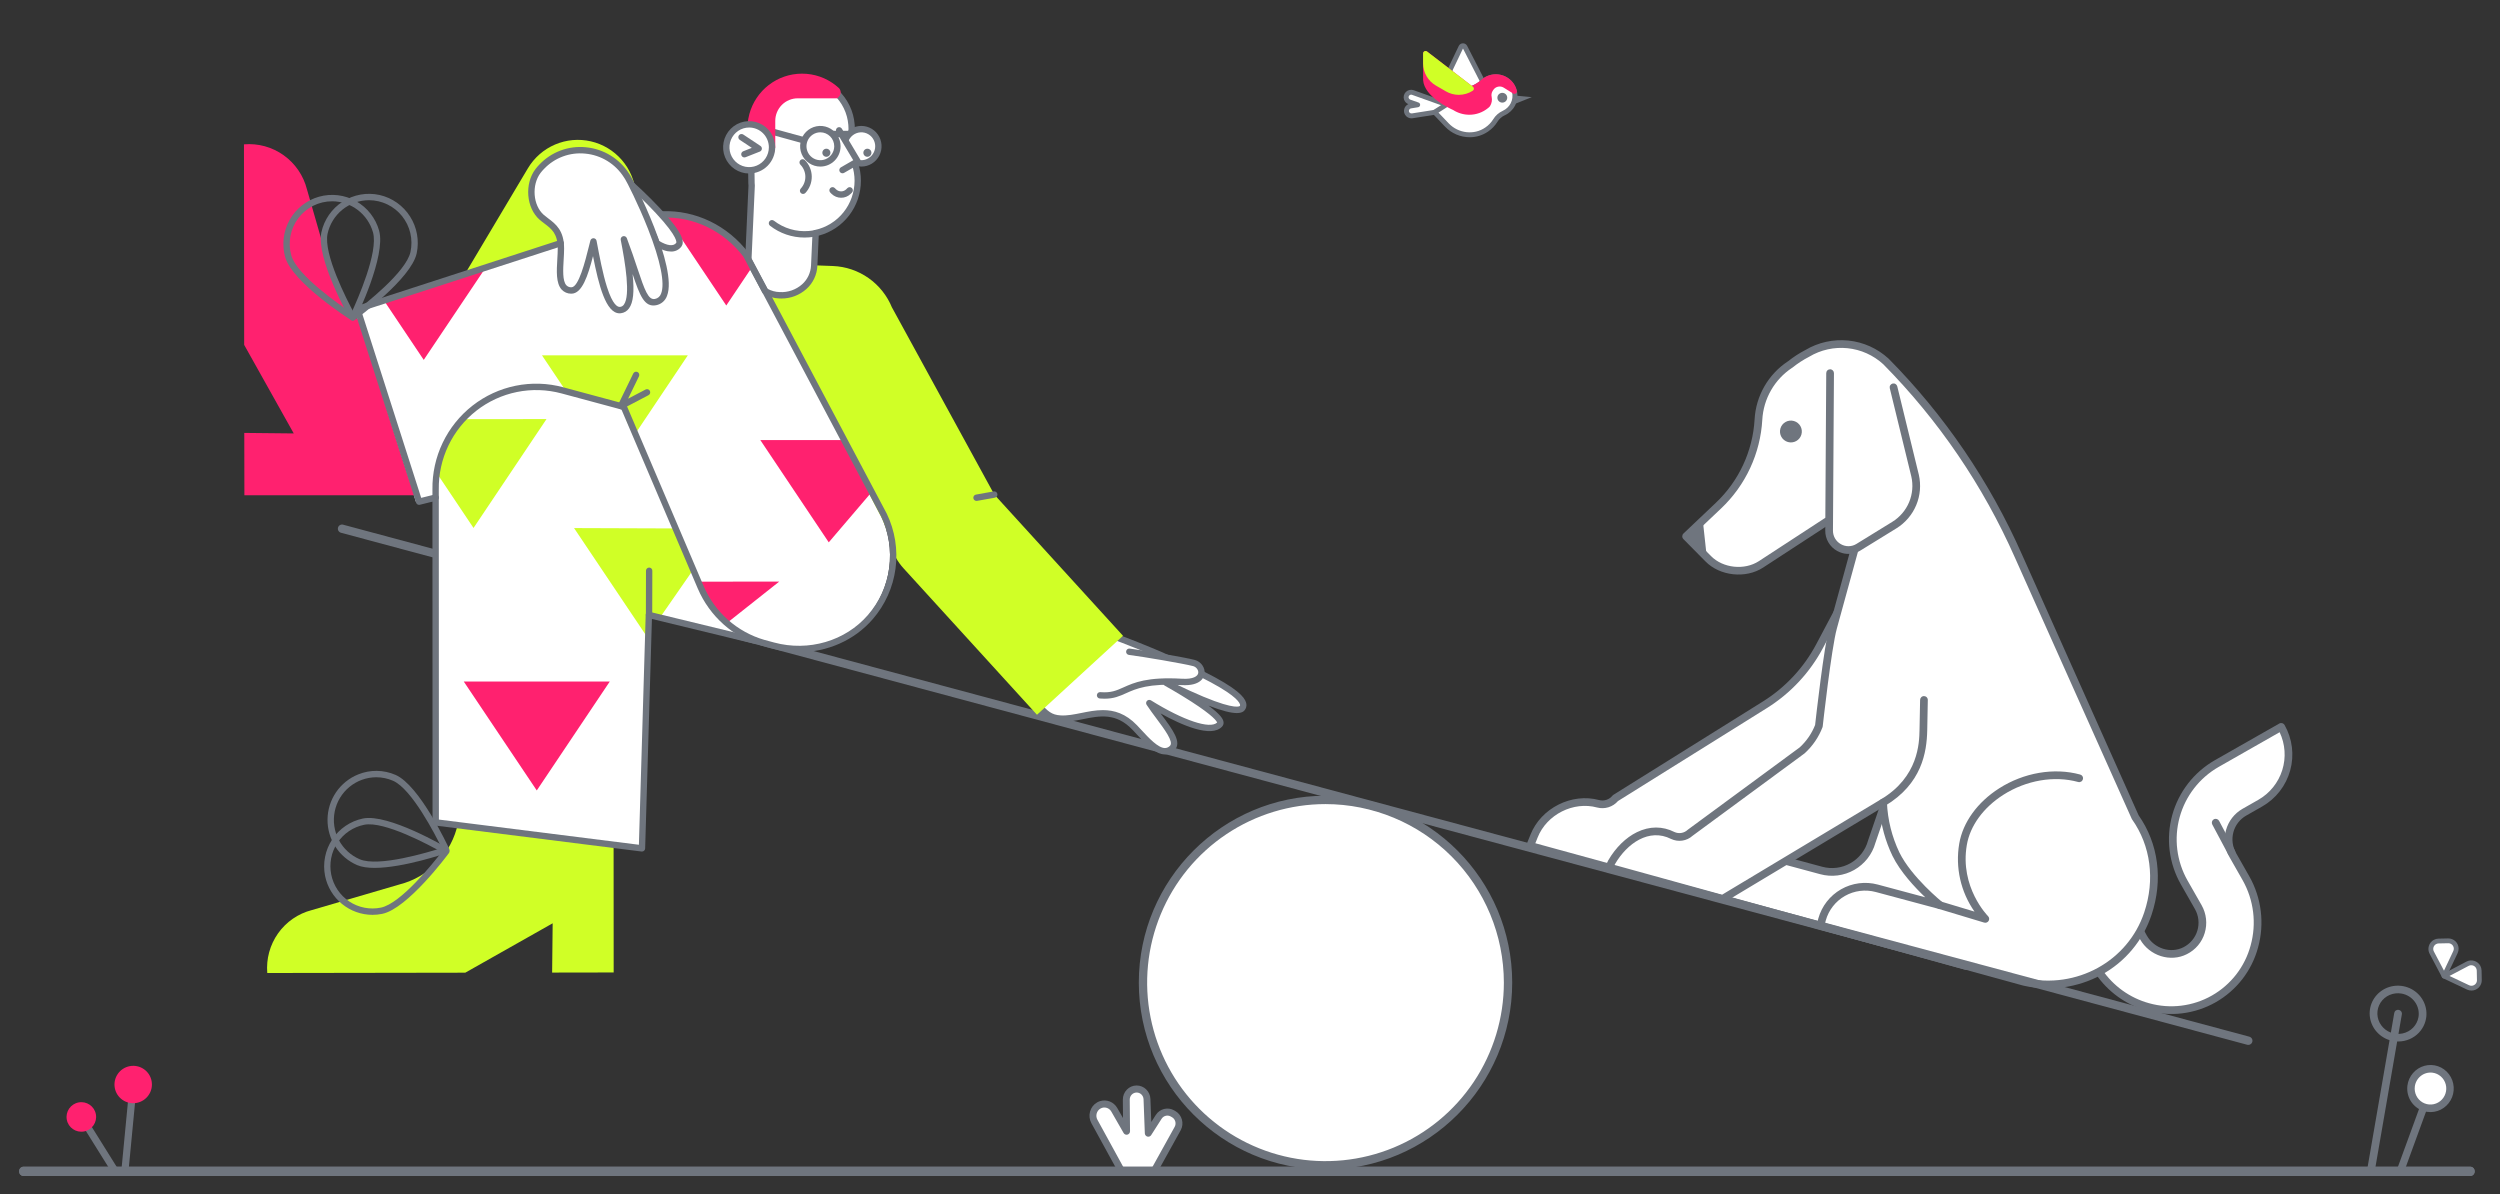 <svg width="360" height="172" viewBox="0 0 360 172" fill="none" xmlns="http://www.w3.org/2000/svg">
<rect x="0" y="0" width="360" height="172" fill="#333333" stroke="none"/>
<g clip-path="url(#clip0_681_9486)">
<path d="M264.52 88.324L262.046 92.994C260.205 96.481 257.471 99.417 254.125 101.502L232.62 114.927C232.328 115.288 231.938 115.556 231.497 115.701C231.056 115.847 230.583 115.862 230.134 115.746C226.456 114.742 222.314 116.828 220.904 120.393L220.339 121.797L232.092 125.022L244.02 127.817L276.678 98.202L264.52 88.324Z" fill="white"/>
<path d="M220.189 122.332C220.114 122.311 220.044 122.274 219.985 122.224C219.925 122.174 219.876 122.113 219.842 122.043C219.808 121.973 219.789 121.897 219.786 121.819C219.783 121.741 219.796 121.664 219.825 121.591L220.389 120.187C221.901 116.367 226.339 114.134 230.282 115.21C230.627 115.299 230.99 115.287 231.329 115.174C231.667 115.062 231.966 114.855 232.19 114.577C232.229 114.529 232.275 114.488 232.327 114.456L253.832 101.03C257.095 98.997 259.76 96.135 261.557 92.735L264.031 88.064C264.069 87.992 264.123 87.928 264.189 87.879C264.255 87.83 264.33 87.796 264.411 87.78C264.491 87.763 264.574 87.765 264.654 87.784C264.734 87.804 264.808 87.841 264.872 87.893L277.03 97.771C277.092 97.821 277.143 97.884 277.178 97.956C277.213 98.028 277.233 98.107 277.235 98.187C277.237 98.267 277.222 98.346 277.19 98.42C277.159 98.494 277.112 98.56 277.053 98.613L244.395 128.228C244.328 128.288 244.248 128.332 244.161 128.354C244.074 128.377 243.982 128.378 243.895 128.357L231.966 125.563L231.946 125.557L220.194 122.332L220.189 122.332ZM232.99 115.352C232.626 115.772 232.151 116.081 231.621 116.245C231.09 116.409 230.524 116.422 229.987 116.281C226.575 115.351 222.732 117.287 221.421 120.598L221.088 121.427L232.23 124.484L243.865 127.209L275.827 98.225L264.695 89.182L262.538 93.254C260.65 96.827 257.849 99.835 254.42 101.973L232.99 115.352Z" fill="#6F757E"/>
<path d="M252.582 122.74L262.246 125.346C262.996 125.554 263.78 125.611 264.552 125.515C265.324 125.42 266.07 125.172 266.747 124.788C267.424 124.403 268.018 123.889 268.495 123.274C268.973 122.659 269.325 121.957 269.53 121.206L273.137 110.673L283.149 139.118L232.649 125.167L252.582 122.74Z" fill="white"/>
<path d="M232.497 125.701C232.374 125.666 232.266 125.589 232.193 125.484C232.12 125.378 232.085 125.251 232.095 125.123C232.105 124.995 232.159 124.875 232.248 124.782C232.336 124.689 232.455 124.63 232.582 124.615L252.515 122.188C252.586 122.18 252.658 122.185 252.727 122.203L262.392 124.81C263.765 125.186 265.231 125.003 266.469 124.299C267.707 123.596 268.616 122.43 268.995 121.057L269.004 121.025L272.611 110.492C272.649 110.383 272.719 110.288 272.813 110.221C272.907 110.153 273.019 110.117 273.135 110.116C273.25 110.116 273.363 110.151 273.457 110.218C273.551 110.284 273.623 110.378 273.661 110.487L283.673 138.932C283.707 139.027 283.714 139.131 283.693 139.23C283.672 139.329 283.624 139.421 283.555 139.495C283.486 139.57 283.398 139.623 283.3 139.651C283.202 139.679 283.099 139.679 283.001 139.652L232.501 125.702L232.497 125.701ZM252.542 123.304L235.503 125.378L282.272 138.298L273.144 112.365L270.061 121.369C269.6 123.021 268.503 124.423 267.011 125.269C265.519 126.114 263.753 126.335 262.099 125.882L252.542 123.304Z" fill="#6F757E"/>
<path d="M308.176 134.105L308.66 134.996C309.85 137.095 312.51 138 314.665 136.902C315.211 136.626 315.695 136.242 316.088 135.773C316.481 135.304 316.775 134.76 316.952 134.174C317.129 133.588 317.185 132.972 317.117 132.364C317.048 131.756 316.857 131.168 316.555 130.636L314.523 127.068C312.878 124.175 312.449 120.747 313.33 117.537C314.211 114.327 316.33 111.598 319.222 109.949L328.493 104.672C329.549 106.527 329.825 108.727 329.26 110.786C328.695 112.845 327.336 114.596 325.481 115.653L323.195 116.954C322.68 117.247 322.227 117.639 321.863 118.108C321.5 118.576 321.232 119.111 321.075 119.683C320.919 120.255 320.876 120.852 320.951 121.44C321.025 122.028 321.215 122.596 321.509 123.111L323.431 126.492C326.874 132.531 324.825 140.445 318.768 143.852C316.024 145.385 312.805 145.833 309.747 145.108C306.688 144.384 304.013 142.539 302.249 139.937" fill="white"/>
<path d="M309.06 145.504C306.095 144.661 303.521 142.801 301.789 140.249C301.706 140.127 301.676 139.978 301.703 139.833C301.731 139.688 301.815 139.56 301.937 139.477C302.059 139.395 302.209 139.364 302.353 139.391C302.498 139.419 302.626 139.503 302.709 139.625C304.314 141.99 306.71 143.705 309.466 144.463C310.972 144.887 312.547 145.007 314.101 144.817C315.654 144.627 317.154 144.131 318.515 143.357C319.875 142.583 321.068 141.547 322.025 140.309C322.982 139.07 323.684 137.654 324.091 136.143C324.964 132.989 324.553 129.618 322.949 126.767L321.026 123.385C320.362 122.216 320.189 120.832 320.544 119.536C320.9 118.239 321.755 117.137 322.922 116.47L325.206 115.17C326.848 114.232 328.075 112.708 328.643 110.904C329.211 109.1 329.076 107.148 328.267 105.439L319.496 110.432C316.734 112.009 314.71 114.617 313.868 117.684C313.027 120.752 313.435 124.028 315.005 126.793L317.038 130.36C317.376 130.96 317.59 131.623 317.666 132.307C317.742 132.992 317.679 133.685 317.48 134.345C317.284 135.002 316.955 135.612 316.513 136.137C316.072 136.662 315.528 137.091 314.914 137.397C312.549 138.603 309.525 137.649 308.176 135.269L307.688 134.37C307.653 134.306 307.631 134.236 307.624 134.163C307.616 134.091 307.623 134.017 307.643 133.947C307.664 133.877 307.698 133.812 307.744 133.755C307.79 133.698 307.847 133.651 307.911 133.616C307.975 133.581 308.045 133.559 308.118 133.552C308.19 133.544 308.264 133.551 308.334 133.571C308.404 133.592 308.469 133.626 308.526 133.672C308.582 133.718 308.629 133.775 308.664 133.839L309.148 134.729C310.203 136.59 312.567 137.346 314.413 136.406C314.892 136.163 315.317 135.826 315.662 135.415C316.007 135.004 316.265 134.527 316.42 134.013C316.575 133.499 316.624 132.959 316.564 132.425C316.505 131.892 316.337 131.376 316.072 130.909L314.04 127.343C312.325 124.321 311.878 120.742 312.798 117.391C313.718 114.039 315.929 111.189 318.947 109.466L328.218 104.189C328.282 104.153 328.352 104.129 328.424 104.12C328.496 104.111 328.57 104.116 328.64 104.135C328.711 104.154 328.777 104.187 328.835 104.232C328.892 104.277 328.94 104.333 328.976 104.396C330.102 106.38 330.396 108.731 329.792 110.931C329.188 113.132 327.736 115.004 325.755 116.135L323.47 117.436C323.017 117.69 322.619 118.032 322.3 118.442C321.981 118.852 321.747 119.321 321.612 119.822C321.335 120.838 321.471 121.922 321.992 122.837L323.914 126.217C325.664 129.325 326.113 133 325.161 136.439C324.716 138.091 323.948 139.638 322.901 140.992C321.854 142.345 320.55 143.477 319.063 144.323C317.575 145.169 315.936 145.712 314.238 145.92C312.54 146.127 310.818 145.996 309.171 145.534C309.134 145.525 309.097 145.514 309.06 145.504Z" fill="#6F757E"/>
<path d="M267.076 79.056L263.971 90.358C263.156 93.316 261.92 104.53 261.92 104.53C261.4 105.875 260.575 107.081 259.509 108.053L243.383 119.918C243.051 120.223 242.637 120.423 242.192 120.493C241.746 120.563 241.29 120.499 240.881 120.31C237.541 118.623 234.047 120.769 232.082 124.146L231.709 124.916L248.06 129.435L271.163 115.567C271.266 118.139 271.893 120.663 273.004 122.985C274.832 126.718 279.364 130.356 279.364 130.356L270.252 127.912C268.612 127.464 266.862 127.686 265.385 128.527C263.908 129.369 262.825 130.763 262.374 132.402L262.144 133.313L291.47 141.385C299.124 143.08 306.802 139.002 309.292 131.573C310.953 126.621 310.207 121.542 307.473 117.674L290.658 80.075C286.045 69.657 279.581 60.163 271.58 52.054C270.07 50.658 268.149 49.79 266.103 49.581C264.058 49.372 262 49.832 260.238 50.893C259.369 51.341 258.547 51.876 257.785 52.489L257.748 52.508C256.427 53.377 255.329 54.545 254.542 55.917C253.755 57.289 253.301 58.827 253.218 60.406C252.946 65.124 250.885 69.562 247.456 72.815L242.8 77.231L246 80.473C247.895 82.392 251.3 82.746 253.567 81.278L263.048 75.095" fill="white"/>
<path d="M231.558 125.451C231.48 125.428 231.408 125.39 231.346 125.337C231.285 125.284 231.236 125.218 231.203 125.144C231.17 125.07 231.153 124.989 231.154 124.908C231.155 124.827 231.174 124.748 231.209 124.675L231.582 123.904C231.588 123.892 231.595 123.879 231.602 123.867C232.666 122.039 234.129 120.605 235.723 119.83C237.535 118.948 239.406 118.943 241.132 119.815C241.441 119.953 241.783 119.998 242.117 119.943C242.451 119.888 242.762 119.737 243.01 119.507C243.024 119.494 243.039 119.482 243.054 119.471L259.156 107.624C260.131 106.731 260.891 105.628 261.376 104.398C261.493 103.346 262.645 93.085 263.436 90.211L266.541 78.909C266.58 78.767 266.674 78.647 266.802 78.574C266.93 78.501 267.082 78.482 267.224 78.521L267.228 78.522C267.369 78.562 267.489 78.656 267.561 78.784C267.632 78.912 267.651 79.062 267.612 79.204L264.507 90.505C263.713 93.388 262.484 104.479 262.472 104.591C262.467 104.638 262.456 104.684 262.439 104.729C261.891 106.155 261.016 107.434 259.885 108.461C259.87 108.475 259.855 108.488 259.839 108.5L243.734 120.349C243.32 120.723 242.806 120.966 242.254 121.048C241.703 121.13 241.139 121.046 240.635 120.808C237.454 119.202 234.298 121.456 232.573 124.407L232.5 124.558L247.98 128.837L270.878 115.09C270.962 115.04 271.058 115.013 271.156 115.011C271.254 115.01 271.35 115.035 271.436 115.083C271.521 115.131 271.593 115.201 271.642 115.285C271.692 115.37 271.718 115.466 271.719 115.564C271.827 118.052 272.434 120.492 273.504 122.74C275.257 126.321 279.668 129.887 279.712 129.923C279.812 130.002 279.881 130.114 279.908 130.239C279.935 130.363 279.918 130.494 279.86 130.607C279.802 130.721 279.707 130.812 279.591 130.864C279.474 130.915 279.344 130.926 279.22 130.893L270.109 128.449C268.611 128.045 267.013 128.25 265.665 129.018C264.317 129.786 263.326 131.056 262.909 132.551L262.815 132.922L291.604 140.847C299.034 142.485 306.411 138.424 308.766 131.397C310.346 126.685 309.709 121.8 307.02 117.995C306.999 117.966 306.981 117.934 306.966 117.901L290.151 80.301C285.573 69.945 279.149 60.508 271.193 52.453C269.769 51.147 267.961 50.336 266.039 50.141C264.117 49.946 262.183 50.376 260.525 51.369C260.513 51.376 260.501 51.383 260.488 51.389C259.652 51.821 258.862 52.336 258.128 52.925C258.098 52.949 258.065 52.97 258.03 52.987L258.023 52.991C256.786 53.818 255.758 54.921 255.02 56.213C254.282 57.506 253.855 58.952 253.772 60.438C253.496 65.299 251.373 69.871 247.838 73.218L243.593 77.244L246.396 80.082C248.114 81.823 251.197 82.15 253.266 80.811L262.745 74.629C262.868 74.551 263.017 74.525 263.16 74.556C263.302 74.587 263.427 74.673 263.506 74.795C263.586 74.917 263.614 75.066 263.585 75.209C263.557 75.352 263.473 75.478 263.352 75.559L253.871 81.742C251.382 83.353 247.675 82.958 245.605 80.863L242.404 77.622C242.352 77.569 242.311 77.507 242.284 77.438C242.257 77.37 242.243 77.296 242.244 77.222C242.246 77.148 242.262 77.075 242.291 77.008C242.321 76.94 242.364 76.879 242.418 76.828L247.074 72.412C250.404 69.259 252.403 64.953 252.663 60.374C252.757 58.709 253.238 57.089 254.068 55.642C254.898 54.196 256.054 52.963 257.444 52.043C257.457 52.034 257.471 52.026 257.486 52.018C258.259 51.401 259.091 50.861 259.97 50.406C261.836 49.295 264.01 48.816 266.17 49.039C268.329 49.262 270.359 50.177 271.957 51.646L271.975 51.663C280.029 59.816 286.532 69.367 291.166 79.85L307.958 117.399C310.828 121.489 311.507 126.717 309.819 131.75C308.589 135.442 306.003 138.53 302.584 140.389C299.148 142.242 295.158 142.789 291.351 141.929L291.324 141.921L261.998 133.848L261.993 133.847C261.854 133.807 261.736 133.715 261.664 133.59C261.592 133.465 261.571 133.316 261.606 133.176L261.837 132.265C262.331 130.486 263.508 128.974 265.112 128.058C266.716 127.142 268.616 126.897 270.399 127.376L277.235 129.21C275.726 127.774 273.637 125.537 272.507 123.229C271.497 121.119 270.872 118.846 270.661 116.516L248.346 129.912C248.281 129.951 248.209 129.976 248.135 129.986C248.06 129.997 247.984 129.991 247.912 129.971L231.561 125.452L231.558 125.451Z" fill="#6F757E"/>
<path d="M245.202 74.931L245.78 80.249L242.799 77.213L245.202 74.931ZM285.735 132.856L285.726 132.854L279.202 130.888C279.133 130.867 279.068 130.833 279.011 130.786C278.955 130.74 278.908 130.683 278.873 130.619C278.839 130.555 278.818 130.484 278.81 130.412C278.803 130.339 278.81 130.266 278.831 130.196C278.852 130.126 278.887 130.061 278.933 130.004C278.98 129.948 279.036 129.901 279.101 129.867C279.165 129.832 279.235 129.811 279.308 129.804C279.381 129.796 279.454 129.803 279.524 129.824L284.328 131.272C282.337 128.427 281.547 124.911 282.129 121.486C282.647 118.425 284.743 115.521 287.879 113.521C291.439 111.25 295.801 110.507 299.546 111.535L299.55 111.536C299.621 111.556 299.686 111.589 299.744 111.634C299.801 111.679 299.849 111.735 299.885 111.799C299.921 111.862 299.944 111.932 299.952 112.005C299.961 112.077 299.956 112.15 299.936 112.221C299.916 112.291 299.883 112.357 299.838 112.414C299.793 112.472 299.737 112.519 299.674 112.555C299.61 112.591 299.54 112.614 299.468 112.623C299.395 112.632 299.322 112.626 299.252 112.606C295.804 111.66 291.776 112.352 288.476 114.456C285.605 116.288 283.691 118.918 283.224 121.672C282.175 127.771 286.236 131.885 286.277 131.926C286.365 132.012 286.421 132.126 286.437 132.248C286.453 132.37 286.428 132.494 286.366 132.601C286.304 132.707 286.208 132.79 286.094 132.836C285.98 132.882 285.853 132.889 285.735 132.855L285.735 132.856Z" fill="#6F757E"/>
<path d="M257.461 63.651C258.297 63.889 259.167 63.404 259.405 62.567C259.642 61.731 259.157 60.861 258.321 60.624C257.484 60.386 256.614 60.872 256.377 61.708C256.139 62.544 256.625 63.414 257.461 63.651Z" fill="#6F757E"/>
<path d="M272.668 55.764L275.771 68.486C276.079 69.837 275.956 71.251 275.42 72.529C274.884 73.808 273.962 74.887 272.783 75.615L267.635 78.788C267.211 79.048 266.725 79.191 266.228 79.2C265.731 79.209 265.24 79.085 264.807 78.841C264.374 78.596 264.015 78.24 263.766 77.809C263.517 77.379 263.388 76.889 263.392 76.392L263.535 53.746" fill="white"/>
<path d="M265.288 79.641C265.031 79.568 264.784 79.465 264.551 79.335C264.025 79.046 263.588 78.619 263.285 78.1C262.983 77.581 262.828 76.99 262.836 76.389L262.978 53.742C262.977 53.668 262.991 53.595 263.018 53.526C263.046 53.457 263.087 53.395 263.139 53.342C263.191 53.289 263.253 53.248 263.321 53.219C263.39 53.191 263.463 53.177 263.537 53.177C263.611 53.178 263.685 53.193 263.753 53.222C263.821 53.252 263.882 53.294 263.934 53.347C263.985 53.401 264.025 53.464 264.052 53.533C264.078 53.602 264.091 53.676 264.089 53.75L263.947 76.396C263.941 76.797 264.046 77.193 264.248 77.54C264.45 77.887 264.743 78.172 265.095 78.365C265.438 78.561 265.829 78.661 266.224 78.652C266.62 78.644 267.006 78.528 267.341 78.316L272.491 75.143C273.573 74.477 274.419 73.489 274.911 72.317C275.402 71.144 275.513 69.848 275.229 68.609L272.127 55.897C272.094 55.754 272.118 55.604 272.195 55.48C272.272 55.355 272.394 55.266 272.536 55.231C272.678 55.197 272.828 55.219 272.954 55.295C273.079 55.37 273.17 55.491 273.206 55.633L276.31 68.355C276.647 69.82 276.516 71.355 275.936 72.743C275.355 74.13 274.353 75.301 273.072 76.089L267.925 79.261C267.537 79.506 267.101 79.667 266.647 79.732C266.193 79.798 265.73 79.767 265.288 79.641ZM271.01 116.101C270.906 116.072 270.812 116.012 270.741 115.93C270.671 115.848 270.625 115.747 270.611 115.639C270.597 115.532 270.615 115.423 270.662 115.325C270.709 115.227 270.784 115.146 270.877 115.09C276.268 111.867 276.372 106.984 276.411 105.146L276.494 100.796C276.494 100.722 276.508 100.649 276.536 100.58C276.565 100.512 276.607 100.45 276.659 100.398C276.712 100.345 276.775 100.304 276.843 100.277C276.912 100.249 276.986 100.236 277.06 100.237C277.134 100.239 277.207 100.255 277.275 100.285C277.343 100.315 277.404 100.358 277.454 100.412C277.505 100.466 277.544 100.53 277.57 100.6C277.596 100.669 277.608 100.743 277.604 100.817L277.522 105.168C277.455 108.318 276.752 112.872 271.447 116.043C271.382 116.082 271.31 116.108 271.235 116.118C271.159 116.128 271.083 116.122 271.01 116.101ZM321.193 123.292C321.121 123.272 321.054 123.237 320.996 123.19C320.937 123.144 320.889 123.085 320.854 123.019L318.567 118.728C318.498 118.598 318.483 118.446 318.526 118.305C318.569 118.164 318.666 118.046 318.796 117.976C318.926 117.907 319.078 117.892 319.219 117.935C319.36 117.978 319.478 118.075 319.547 118.205L321.835 122.496C321.886 122.593 321.908 122.702 321.897 122.81C321.887 122.919 321.845 123.022 321.777 123.107C321.708 123.191 321.616 123.254 321.513 123.287C321.409 123.32 321.297 123.322 321.193 123.292Z" fill="#6F757E"/>
</g>
<g clip-path="url(#clip1_681_9486)">
<path d="M190.872 167.804C205.389 167.804 217.157 156.026 217.157 141.496C217.157 126.967 205.389 115.188 190.872 115.188C176.356 115.188 164.588 126.967 164.588 141.496C164.588 156.026 176.356 167.804 190.872 167.804Z" fill="white"/>
<path d="M190.873 168.405C176.049 168.405 163.988 156.334 163.988 141.496C163.988 126.659 176.049 114.587 190.873 114.587C205.697 114.587 217.758 126.659 217.758 141.496C217.758 156.334 205.697 168.405 190.873 168.405ZM190.873 115.789C185.793 115.789 180.827 117.296 176.603 120.121C172.38 122.946 169.088 126.961 167.144 131.658C165.2 136.356 164.691 141.525 165.682 146.512C166.673 151.498 169.119 156.079 172.711 159.674C176.303 163.27 180.88 165.718 185.862 166.71C190.844 167.702 196.009 167.193 200.702 165.247C205.395 163.301 209.407 160.006 212.229 155.779C215.051 151.551 216.557 146.581 216.557 141.496C216.55 134.681 213.841 128.146 209.026 123.327C204.211 118.507 197.683 115.796 190.873 115.789Z" fill="#6F757E"/>
<path d="M323.757 150.466C323.704 150.466 323.652 150.46 323.601 150.446L49.097 76.715C48.944 76.674 48.812 76.573 48.733 76.435C48.653 76.297 48.632 76.133 48.673 75.979C48.714 75.825 48.815 75.694 48.953 75.614C49.091 75.534 49.255 75.513 49.408 75.554L323.912 149.284C324.053 149.322 324.176 149.409 324.257 149.53C324.338 149.652 324.372 149.798 324.354 149.943C324.335 150.088 324.263 150.221 324.154 150.317C324.044 150.413 323.903 150.466 323.757 150.466V150.466Z" fill="#6F757E"/>
</g>
<g clip-path="url(#clip2_681_9486)">
<path d="M126.826 74.172L107.27 36.542C105.865 34.683 104.036 33.19 101.937 32.189C99.838 31.188 97.531 30.709 95.209 30.79L95.222 30.724L51.012 44.513L59.89 72.241L62.73 71.65L89.36 58.568L100.439 84.56C101.263 86.486 102.501 88.204 104.065 89.591C105.628 90.979 107.479 92.001 109.482 92.584L110.899 92.967C116.076 94.364 121.518 92.734 124.874 88.856C126.593 86.868 127.694 84.418 128.041 81.808C128.388 79.198 127.966 76.543 126.826 74.172Z" fill="white"/>
<path d="M89.344 58.536L80.695 56.208C78.531 55.624 76.262 55.552 74.066 55.998C71.869 56.445 69.806 57.397 68.038 58.78C66.27 60.163 64.845 61.939 63.876 63.969C62.906 65.999 62.418 68.227 62.451 70.478L62.466 118.424L92.166 122.164L93.158 88.549L108.626 92.302M159.484 91.278C159.484 91.284 163.146 92.621 167.247 94.375L172.99 97.031C176.674 98.864 179.558 100.731 178.949 101.869C178.034 103.586 167.935 98.329 167.935 98.329C167.935 98.329 176.683 103.171 175.654 104.307C174.218 105.891 169.278 103.586 165.495 101.241C167.203 103.831 169.903 106.575 168.82 107.694C167.249 109.319 165.052 106.483 163.405 104.766C159.744 100.95 156.052 103.663 152.727 103.479C151.033 103.387 150.461 102.599 149.149 101.219L159.484 91.278Z" fill="white"/>
<path d="M167.762 108.639H167.741C166.357 108.623 164.943 107.095 163.696 105.747C163.482 105.517 163.276 105.293 163.077 105.085C160.695 102.602 158.376 103.069 155.921 103.563C154.861 103.776 153.765 103.996 152.702 103.938C150.986 103.845 150.263 103.074 149.169 101.908C149.058 101.79 148.941 101.666 148.818 101.537C148.734 101.448 148.689 101.33 148.692 101.209C148.694 101.087 148.745 100.971 148.832 100.887L159.168 90.946C159.233 90.883 159.314 90.841 159.403 90.825C159.491 90.809 159.582 90.819 159.664 90.855L159.667 90.856C159.693 90.866 159.765 90.893 159.878 90.935C162.564 91.943 165.103 92.958 167.426 93.952L173.182 96.613C178.297 99.158 179.193 100.415 179.423 101.138C179.477 101.292 179.498 101.457 179.486 101.62C179.474 101.784 179.428 101.943 179.352 102.088C179.003 102.743 178.075 103.175 174.027 101.612C175.775 102.905 176.117 103.53 176.184 103.937C176.206 104.057 176.201 104.181 176.168 104.299C176.134 104.417 176.075 104.526 175.993 104.617C174.443 106.326 170.102 104.387 167.119 102.729L167.279 102.943C168.862 105.066 170.229 106.899 169.148 108.015C168.973 108.21 168.759 108.366 168.52 108.473C168.282 108.58 168.024 108.637 167.762 108.639ZM158.816 102.256C160.423 102.256 162.092 102.733 163.736 104.447C163.948 104.67 164.158 104.894 164.366 105.121C165.433 106.274 166.76 107.709 167.751 107.72C167.892 107.718 168.031 107.687 168.159 107.627C168.287 107.568 168.401 107.481 168.493 107.374C169.028 106.821 167.653 104.977 166.548 103.494C166.06 102.841 165.556 102.165 165.115 101.495C165.057 101.408 165.031 101.303 165.041 101.199C165.05 101.095 165.095 100.997 165.168 100.922C165.24 100.846 165.336 100.798 165.439 100.785C165.543 100.772 165.648 100.795 165.736 100.85C170.426 103.757 174.231 105.027 175.27 104.044C175.202 103.853 174.734 103.079 171.536 101.02C169.64 99.799 167.734 98.742 167.715 98.732C167.608 98.674 167.528 98.576 167.493 98.46C167.458 98.343 167.47 98.217 167.527 98.109C167.585 98.002 167.682 97.921 167.798 97.886C167.914 97.851 168.04 97.863 168.147 97.921C168.172 97.934 170.689 99.241 173.28 100.32C178.037 102.302 178.543 101.66 178.547 101.653C178.565 101.616 178.574 101.576 178.575 101.536C178.576 101.495 178.568 101.455 178.552 101.418C178.396 100.927 177.44 99.758 172.788 97.444L167.057 94.793C164.768 93.815 162.254 92.809 159.594 91.811L149.795 101.235L149.835 101.278C150.878 102.389 151.401 102.947 152.752 103.02C153.699 103.073 154.691 102.873 155.741 102.662C156.722 102.464 157.756 102.256 158.816 102.256Z" fill="#6F757E"/>
<path d="M143.179 71.214L128.458 44.298L128.453 44.301C127.757 42.584 126.582 41.105 125.071 40.042C123.559 38.978 121.775 38.375 119.931 38.305L116.956 38.194C116.63 41.002 114.298 42.685 111.489 42.291C110.86 42.226 110.263 41.985 109.764 41.596C110.427 42.808 126.928 74.457 127.104 74.877C127.63 76.129 128.242 77.507 128.233 78.894L128.962 80.227C129.28 80.814 129.669 81.36 130.121 81.851L149.326 102.927L161.713 91.554L143.179 71.214Z" fill="#D0FF26"/>
<path d="M140.616 72.133C140.501 72.133 140.391 72.09 140.307 72.013C140.222 71.935 140.17 71.828 140.16 71.714C140.15 71.599 140.183 71.485 140.253 71.394C140.322 71.303 140.423 71.241 140.536 71.221L143.099 70.761C143.217 70.741 143.339 70.769 143.437 70.839C143.536 70.909 143.603 71.015 143.624 71.134C143.645 71.253 143.619 71.376 143.551 71.475C143.482 71.575 143.378 71.644 143.26 71.666L140.697 72.126C140.67 72.131 140.643 72.133 140.616 72.133Z" fill="#6F757E"/>
<path d="M85.094 57.131C86.253 57.43 87.538 57.546 88.546 58.248C88.905 58.499 89.488 58.429 89.73 58.774C90.089 59.286 90.056 60.253 90.34 60.818C90.684 61.466 90.983 62.137 91.235 62.826L99.047 51.165H78.042L81.387 56.15C82.697 56.168 83.847 56.81 85.094 57.131ZM78.698 60.346L68.188 76.027L62.94 68.194C62.94 65.803 64.603 62.14 67.12 60.361C68.722 60.346 78.698 60.346 78.698 60.346ZM98.425 79.467C97.998 78.297 97.506 77.406 97.052 76.248C97.031 76.194 96.909 76.145 96.9 76.094L82.664 76.042L93.072 91.554L93.159 88.549L94.967 89.035L99.797 82.072C99.415 81.123 98.777 80.429 98.425 79.467ZM65.946 118.58C65.498 120.688 64.472 122.627 62.984 124.179C61.495 125.73 59.604 126.832 57.525 127.36L44.894 131.054C42.933 131.559 41.214 132.747 40.041 134.405C38.868 136.063 38.318 138.085 38.487 140.113L66.998 140.067L79.583 132.954L79.507 140.051L88.369 140.036L88.358 121.531C88.195 121.576 66.167 118.711 65.946 118.58Z" fill="#D0FF26"/>
<path d="M80.717 34.902C80.659 34.251 80.442 33.624 80.085 33.077C79.728 32.531 79.242 32.081 78.67 31.77C76.518 30.579 74.802 26.276 78.812 23.338C81.017 21.723 84.122 21.372 86.631 22.247C89.803 23.352 90.824 26.655 91.568 27.824C91.411 26.05 90.699 24.372 89.535 23.03C88.37 21.688 86.813 20.751 85.085 20.354C83.358 19.956 81.55 20.118 79.92 20.817C78.29 21.515 76.923 22.714 76.013 24.242L66.941 39.474C67.785 39.365 80.717 34.902 80.717 34.902Z" fill="#D0FF26"/>
<path d="M108.19 24.648C108.19 25.354 108.195 25.945 108.215 26.38C108.22 26.496 108.229 26.612 108.24 26.727L107.76 37.386L110.17 41.913C110.803 42.29 111.522 42.499 112.257 42.52C114.896 42.658 117.139 40.757 117.245 38.259L117.457 33.566C119.173 33.19 120.71 32.236 121.812 30.862C122.913 29.488 123.515 27.776 123.515 26.012C123.515 25.178 123.378 24.35 123.11 23.561L122.624 19.04C122.65 18.677 122.647 18.312 122.615 17.949C122.472 16.162 121.665 14.493 120.355 13.275C119.045 12.057 117.328 11.378 115.543 11.373C113.759 11.367 112.037 12.035 110.72 13.245C109.402 14.455 108.585 16.118 108.431 17.905" fill="white"/>
<path d="M112.52 42.986C112.425 42.986 112.329 42.984 112.234 42.979C111.426 42.954 110.637 42.724 109.941 42.311C109.868 42.269 109.807 42.206 109.767 42.13L107.357 37.603C107.318 37.53 107.299 37.448 107.303 37.365L107.782 26.737C107.772 26.625 107.764 26.513 107.758 26.401C107.74 26.007 107.732 25.466 107.732 24.647C107.732 24.526 107.781 24.409 107.867 24.322C107.952 24.236 108.069 24.188 108.19 24.188C108.311 24.188 108.428 24.236 108.514 24.322C108.6 24.409 108.648 24.526 108.648 24.647C108.648 25.452 108.656 25.98 108.673 26.359C108.677 26.468 108.686 26.577 108.696 26.685C108.698 26.706 108.698 26.727 108.697 26.747L108.223 37.28L110.511 41.578C111.054 41.879 111.661 42.044 112.281 42.06C113.464 42.129 114.627 41.723 115.513 40.932C115.893 40.591 116.201 40.177 116.42 39.715C116.639 39.252 116.764 38.75 116.788 38.239L117 33.545C117.005 33.443 117.043 33.346 117.108 33.268C117.174 33.19 117.263 33.137 117.362 33.115C118.977 32.765 120.423 31.868 121.459 30.576C122.496 29.283 123.06 27.673 123.058 26.013C123.057 25.229 122.928 24.451 122.676 23.708C122.665 23.677 122.658 23.644 122.655 23.61L122.169 19.09C122.166 19.062 122.165 19.035 122.167 19.007C122.192 18.668 122.189 18.328 122.159 17.99C122.026 16.317 121.272 14.756 120.046 13.615C118.821 12.475 117.214 11.839 115.544 11.833C113.874 11.827 112.263 12.452 111.03 13.584C109.797 14.716 109.032 16.272 108.887 17.944C108.882 18.004 108.865 18.063 108.837 18.116C108.81 18.17 108.772 18.218 108.726 18.257C108.68 18.296 108.627 18.325 108.57 18.343C108.512 18.362 108.452 18.369 108.392 18.363C108.332 18.358 108.274 18.341 108.221 18.314C108.167 18.286 108.12 18.248 108.081 18.202C108.042 18.156 108.013 18.102 107.995 18.045C107.977 17.987 107.97 17.927 107.975 17.866C108.139 15.965 109.008 14.195 110.411 12.907C111.813 11.619 113.645 10.907 115.545 10.913C117.444 10.919 119.272 11.642 120.666 12.939C122.061 14.236 122.919 16.011 123.071 17.914C123.104 18.286 123.108 18.66 123.083 19.033L123.559 23.462C123.832 24.284 123.972 25.145 123.973 26.012C123.975 27.821 123.379 29.58 122.28 31.013C121.181 32.447 119.641 33.474 117.899 33.934L117.703 38.279C117.675 38.912 117.521 39.533 117.25 40.105C116.98 40.678 116.599 41.19 116.129 41.612C115.137 42.503 113.851 42.993 112.52 42.986Z" fill="#6F757E"/>
<path d="M87.805 98.144L77.294 113.825L66.784 98.144H87.805ZM51.889 46.306C49.917 44.717 48.511 42.528 47.884 40.067L44.207 27.284C43.706 25.296 42.518 23.551 40.856 22.361C39.194 21.171 37.165 20.612 35.131 20.785L35.161 49.663L42.3 62.415L35.177 62.339L35.192 71.321H59.784C58.956 70.121 51.877 46.393 51.889 46.306ZM70.058 38.351L61.018 51.824L55.209 43.154L70.058 38.351ZM108.278 38.481L104.584 43.991L95.729 30.78C97.965 30.783 100.169 31.304 102.171 32.303C104.172 33.303 105.917 34.753 107.269 36.542L108.278 38.481ZM125.266 71.155L119.341 78.097L109.482 63.366H121.217L125.266 71.155ZM102.443 87.451C102.89 88.129 103.36 88.862 103.999 89.38C104.243 89.437 104.463 89.566 104.633 89.751L112.205 83.752L100.255 83.758C100.255 83.758 101.748 86.398 102.443 87.451Z" fill="#FF216F"/>
<path d="M90.977 26.64C90.977 26.64 98.833 33.722 97.749 35.239C97.268 35.908 96.195 36.045 94.558 35.014L90.977 26.64Z" fill="white"/>
<path d="M96.618 36.221C96.044 36.221 95.289 36.016 94.316 35.403C94.237 35.354 94.175 35.281 94.139 35.195L90.557 26.822C90.516 26.725 90.508 26.618 90.536 26.517C90.564 26.416 90.626 26.328 90.71 26.267C90.795 26.205 90.898 26.175 91.002 26.181C91.106 26.186 91.205 26.228 91.283 26.298C91.302 26.315 93.282 28.104 95.104 30.056C98.573 33.775 98.539 34.922 98.122 35.507C97.947 35.739 97.719 35.925 97.457 36.05C97.195 36.174 96.907 36.233 96.618 36.221ZM94.922 34.698C96.083 35.399 96.997 35.502 97.379 34.969C97.383 34.965 97.797 34.288 94.439 30.689C93.691 29.886 92.914 29.111 92.262 28.479L94.922 34.698Z" fill="#6F757E"/>
<path d="M77.478 24.617C75.968 26.609 76.319 29.813 77.996 31.284C79.232 32.357 80.788 32.894 80.773 35.822C80.773 38.213 79.995 41.753 82.252 41.83C83.808 41.876 84.693 37.768 85.456 34.764C86.28 39.148 87.347 44.896 89.346 44.65C91.344 44.405 90.948 40.144 89.834 34.457C92.122 40.481 92.488 43.869 94.395 43.501C99.139 42.55 90.871 26.226 90.398 25.552L90.231 25.291C87.515 21.015 81.475 20.34 77.996 24.019C77.812 24.208 77.639 24.407 77.478 24.617Z" fill="white"/>
<path d="M89.218 45.118C87.243 45.118 86.217 41.072 85.394 36.883C84.661 39.713 83.822 42.29 82.28 42.29H82.238C81.983 42.291 81.731 42.239 81.497 42.138C81.262 42.036 81.052 41.887 80.878 41.699C80.047 40.783 80.152 39.029 80.252 37.334C80.284 36.796 80.315 36.288 80.315 35.822C80.326 33.645 79.435 32.973 78.403 32.193C78.17 32.017 77.929 31.835 77.697 31.633C75.775 29.947 75.497 26.471 77.113 24.339L77.118 24.333C77.29 24.109 77.475 23.896 77.672 23.694C78.525 22.794 79.572 22.101 80.732 21.67C81.892 21.238 83.135 21.08 84.366 21.206C85.631 21.323 86.851 21.73 87.935 22.396C89.018 23.061 89.935 23.967 90.616 25.044L90.781 25.3C91.258 26.026 97.657 38.563 96.047 42.61C95.926 42.951 95.718 43.255 95.443 43.49C95.169 43.725 94.838 43.884 94.484 43.952C92.796 44.277 92.138 42.586 91.096 39.469C91.362 42.037 91.188 43.559 90.584 44.397C90.448 44.593 90.273 44.758 90.069 44.88C89.865 45.003 89.637 45.08 89.401 45.107C89.34 45.114 89.279 45.118 89.218 45.118ZM85.455 34.304H85.471C85.575 34.307 85.675 34.346 85.754 34.414C85.833 34.482 85.887 34.576 85.906 34.678L85.921 34.757C86.333 36.947 86.799 39.429 87.408 41.337C88.233 43.922 88.943 44.237 89.291 44.194C89.402 44.182 89.509 44.145 89.605 44.087C89.7 44.029 89.782 43.95 89.844 43.857C90.806 42.523 90.043 37.904 89.386 34.546C89.364 34.433 89.385 34.316 89.445 34.218C89.505 34.119 89.599 34.047 89.709 34.016C89.819 33.984 89.937 33.995 90.04 34.046C90.142 34.098 90.222 34.186 90.263 34.293C90.89 35.944 91.364 37.37 91.782 38.627C92.846 41.826 93.356 43.232 94.31 43.049C94.513 43.012 94.703 42.921 94.859 42.785C95.015 42.649 95.132 42.473 95.197 42.276C95.777 40.832 95.111 37.529 93.321 32.976C91.875 29.299 90.214 26.09 90.025 25.816L90.016 25.801L89.848 25.54C89.241 24.581 88.424 23.773 87.459 23.181C86.494 22.588 85.406 22.226 84.28 22.121C83.186 22.009 82.08 22.15 81.049 22.534C80.017 22.917 79.087 23.534 78.329 24.335C78.155 24.512 77.992 24.7 77.841 24.898C76.523 26.64 76.745 29.575 78.299 30.937C78.506 31.117 78.724 31.282 78.954 31.456C80.028 32.267 81.245 33.187 81.231 35.822C81.231 36.313 81.198 36.859 81.167 37.387C81.082 38.822 80.985 40.448 81.556 41.078C81.647 41.174 81.758 41.25 81.88 41.3C82.003 41.351 82.135 41.375 82.267 41.37H82.28C83.333 41.37 84.263 37.644 84.82 35.414C84.885 35.154 84.949 34.898 85.012 34.65C85.037 34.551 85.094 34.463 85.175 34.401C85.255 34.338 85.354 34.304 85.455 34.304Z" fill="#6F757E"/>
<path d="M162.62 93.852C164.632 94.105 170.558 95.111 171.922 95.473C173.348 95.843 173.913 98.415 170.185 98.197C161.833 97.712 162.372 100.457 158.416 100.126" fill="white"/>
<path d="M159.057 100.614C158.844 100.614 158.619 100.605 158.378 100.585C158.317 100.581 158.258 100.565 158.203 100.538C158.149 100.51 158.1 100.472 158.061 100.426C158.021 100.38 157.991 100.326 157.972 100.268C157.953 100.21 157.946 100.148 157.951 100.087C157.956 100.027 157.973 99.967 158.001 99.913C158.03 99.859 158.068 99.811 158.115 99.772C158.162 99.733 158.216 99.704 158.274 99.686C158.332 99.668 158.394 99.662 158.454 99.668C159.973 99.794 160.77 99.437 161.778 98.984C163.304 98.299 165.203 97.446 170.212 97.737C171.825 97.834 172.476 97.376 172.547 96.918C172.612 96.504 172.266 96.037 171.808 95.919C170.522 95.577 164.648 94.571 162.564 94.308C162.503 94.301 162.445 94.282 162.393 94.252C162.34 94.223 162.293 94.183 162.256 94.135C162.219 94.087 162.191 94.032 162.175 93.974C162.159 93.915 162.154 93.854 162.162 93.794C162.169 93.734 162.189 93.675 162.219 93.623C162.249 93.57 162.289 93.524 162.337 93.487C162.385 93.45 162.44 93.422 162.498 93.407C162.557 93.391 162.618 93.387 162.677 93.395C164.647 93.644 170.61 94.65 172.039 95.029C172.954 95.266 173.589 96.178 173.451 97.061C173.386 97.476 172.956 98.817 170.159 98.656C165.373 98.377 163.587 99.18 162.152 99.824C161.216 100.245 160.391 100.614 159.057 100.614ZM93.463 89.07H93.462C93.341 89.07 93.224 89.022 93.139 88.935C93.053 88.849 93.005 88.732 93.006 88.61L93.021 82.187C93.021 82.066 93.07 81.949 93.155 81.863C93.241 81.777 93.357 81.728 93.478 81.728H93.48C93.54 81.729 93.599 81.741 93.655 81.764C93.71 81.787 93.76 81.821 93.803 81.864C93.845 81.907 93.879 81.957 93.902 82.013C93.924 82.069 93.936 82.129 93.936 82.189L93.921 88.612C93.921 88.734 93.872 88.85 93.786 88.936C93.701 89.022 93.584 89.07 93.463 89.07ZM89.424 58.927C89.346 58.927 89.27 58.907 89.202 58.87C89.134 58.832 89.076 58.777 89.035 58.711C88.994 58.645 88.97 58.569 88.966 58.491C88.962 58.413 88.978 58.336 89.012 58.266L91.19 53.783C91.244 53.673 91.338 53.59 91.453 53.55C91.567 53.51 91.693 53.518 91.802 53.572C91.912 53.625 91.995 53.72 92.034 53.835C92.074 53.951 92.066 54.077 92.013 54.187L90.445 57.412L92.961 56.091C93.014 56.063 93.073 56.045 93.133 56.039C93.193 56.034 93.253 56.04 93.311 56.058C93.369 56.076 93.422 56.105 93.469 56.144C93.515 56.183 93.553 56.231 93.581 56.284C93.609 56.338 93.626 56.397 93.631 56.457C93.637 56.518 93.63 56.578 93.612 56.636C93.593 56.694 93.564 56.748 93.525 56.794C93.486 56.84 93.438 56.879 93.385 56.906L89.636 58.875C89.57 58.909 89.498 58.927 89.424 58.927ZM53.939 124.976C52.965 124.976 52.099 124.861 51.44 124.579C50.16 124.031 49.069 123.113 48.308 121.943C47.547 120.772 47.148 119.4 47.163 118.002C47.177 116.603 47.604 115.241 48.39 114.086C49.175 112.932 50.284 112.037 51.575 111.516C52.429 111.168 53.343 110.995 54.264 111.005C55.185 111.016 56.094 111.21 56.94 111.577C60.403 113.056 64.493 121.811 64.665 122.183C64.692 122.242 64.707 122.305 64.708 122.37C64.709 122.434 64.697 122.498 64.671 122.557C64.646 122.617 64.609 122.67 64.562 122.714C64.515 122.758 64.459 122.791 64.399 122.812C64.086 122.921 58.058 124.976 53.939 124.976ZM54.185 111.925C52.776 111.928 51.41 112.42 50.32 113.318C49.229 114.215 48.48 115.463 48.2 116.851C47.919 118.239 48.124 119.682 48.78 120.936C49.436 122.19 50.502 123.178 51.799 123.733C54.504 124.893 61.669 122.729 63.611 122.105C62.713 120.265 59.299 113.584 56.581 112.424H56.58C55.824 112.096 55.009 111.927 54.186 111.925H54.185Z" fill="#6F757E"/>
<path d="M53.633 131.739C52.028 131.735 50.473 131.176 49.23 130.155C47.988 129.134 47.133 127.713 46.81 126.133C46.451 124.311 46.822 122.42 47.843 120.872C48.864 119.324 50.453 118.243 52.263 117.865C55.916 117.118 64.165 121.959 64.515 122.165C64.57 122.198 64.618 122.242 64.655 122.295C64.693 122.347 64.718 122.407 64.731 122.47C64.744 122.534 64.743 122.599 64.729 122.662C64.715 122.725 64.688 122.784 64.65 122.836C64.409 123.163 58.692 130.849 55.038 131.596C54.576 131.691 54.105 131.739 53.633 131.739ZM52.354 118.316L52.446 118.767C51.664 118.924 50.922 119.234 50.26 119.68C49.598 120.127 49.031 120.699 48.59 121.366C48.149 122.033 47.843 122.781 47.691 123.566C47.538 124.352 47.541 125.16 47.699 125.945C47.858 126.73 48.169 127.475 48.614 128.139C49.06 128.802 49.632 129.371 50.297 129.812C50.961 130.253 51.706 130.559 52.489 130.71C53.271 130.862 54.075 130.856 54.856 130.695C57.72 130.109 62.359 124.312 63.601 122.701C61.832 121.703 55.307 118.182 52.445 118.767L52.354 118.316ZM50.798 46.168C50.765 46.168 50.732 46.164 50.7 46.157C50.638 46.143 50.578 46.116 50.527 46.078C50.475 46.04 50.432 45.991 50.4 45.935C50.199 45.578 45.472 37.156 46.278 33.455C46.679 31.627 47.786 30.033 49.356 29.025C50.925 28.017 52.829 27.675 54.649 28.076C56.465 28.485 58.046 29.598 59.049 31.173C60.051 32.748 60.394 34.658 60.002 36.486V36.487C59.195 40.173 51.398 45.842 51.066 46.081C50.988 46.138 50.894 46.168 50.798 46.168ZM53.131 28.829C51.74 28.834 50.392 29.314 49.309 30.19C48.226 31.066 47.472 32.287 47.172 33.652C46.539 36.557 49.976 43.224 50.947 45.025C52.578 43.795 58.473 39.183 59.107 36.29C59.303 35.393 59.295 34.462 59.086 33.568C58.877 32.673 58.47 31.838 57.897 31.122C57.324 30.406 56.598 29.828 55.773 29.432C54.948 29.035 54.045 28.829 53.131 28.829V28.829Z" fill="#6F757E"/>
<path d="M50.797 46.168C50.711 46.168 50.626 46.143 50.552 46.096C50.207 45.877 42.094 40.672 41.067 37.035C40.817 36.143 40.745 35.21 40.854 34.289C40.963 33.369 41.252 32.479 41.703 31.67C42.154 30.862 42.76 30.151 43.485 29.577C44.21 29.004 45.04 28.579 45.928 28.328C46.816 28.077 47.745 28.005 48.661 28.114C49.577 28.224 50.463 28.514 51.268 28.967C52.072 29.421 52.78 30.029 53.351 30.758C53.922 31.486 54.344 32.32 54.594 33.213V33.215C55.605 36.852 51.388 45.543 51.207 45.911C51.169 45.988 51.111 46.053 51.039 46.098C50.966 46.144 50.883 46.168 50.797 46.168ZM47.82 28.985C46.877 28.986 45.948 29.207 45.104 29.629C44.26 30.052 43.525 30.665 42.956 31.42C42.387 32.176 42 33.053 41.825 33.984C41.65 34.915 41.692 35.874 41.948 36.786C42.755 39.641 48.908 43.902 50.609 45.035C51.471 43.177 54.506 36.319 53.713 33.463C53.347 32.175 52.575 31.042 51.512 30.234C50.449 29.426 49.153 28.988 47.82 28.985Z" fill="#6F757E"/>
<path d="M60.347 72.701C60.251 72.7 60.156 72.669 60.078 72.612C60 72.555 59.941 72.474 59.912 72.381L51.034 44.653C50.997 44.537 51.007 44.411 51.062 44.303C51.117 44.194 51.213 44.112 51.329 44.075L80.59 34.578C80.647 34.559 80.708 34.551 80.769 34.555C80.829 34.559 80.888 34.576 80.942 34.603C80.996 34.63 81.045 34.668 81.084 34.715C81.124 34.761 81.154 34.814 81.172 34.872C81.191 34.93 81.198 34.992 81.193 35.052C81.188 35.113 81.171 35.172 81.143 35.226C81.115 35.28 81.076 35.328 81.03 35.367C80.983 35.406 80.929 35.435 80.871 35.453L52.045 44.809L60.652 71.691L62.62 71.203C62.679 71.187 62.74 71.184 62.8 71.192C62.861 71.201 62.919 71.221 62.971 71.252C63.023 71.283 63.069 71.324 63.105 71.373C63.141 71.422 63.167 71.478 63.182 71.537C63.196 71.597 63.199 71.658 63.19 71.718C63.18 71.779 63.159 71.837 63.127 71.889C63.096 71.941 63.054 71.986 63.004 72.021C62.955 72.057 62.899 72.082 62.84 72.096L60.457 72.687C60.421 72.696 60.384 72.7 60.347 72.701ZM115.043 93.915C113.758 93.915 112.479 93.746 111.238 93.411L109.821 93.028C107.75 92.427 105.838 91.373 104.222 89.939C102.606 88.507 101.326 86.731 100.475 84.741L89.383 58.717C89.335 58.605 89.334 58.478 89.379 58.365C89.424 58.252 89.512 58.161 89.624 58.113C89.735 58.065 89.861 58.064 89.974 58.109C90.087 58.154 90.177 58.243 90.224 58.355L101.317 84.38C102.114 86.244 103.312 87.907 104.825 89.25C106.339 90.592 108.13 91.58 110.069 92.143L111.476 92.523C116.437 93.863 121.74 92.305 124.986 88.555C126.648 86.638 127.712 84.272 128.048 81.753C128.384 79.233 127.977 76.67 126.876 74.381L107.039 36.951C104.229 33.255 99.878 31.155 95.393 31.337C95.333 31.339 95.273 31.33 95.216 31.309C95.16 31.288 95.108 31.256 95.064 31.215C95.02 31.174 94.984 31.125 94.959 31.07C94.934 31.015 94.919 30.956 94.917 30.895C94.915 30.835 94.924 30.774 94.945 30.718C94.966 30.661 94.997 30.609 95.038 30.565C95.079 30.52 95.128 30.484 95.183 30.459C95.237 30.434 95.296 30.419 95.356 30.417C100.151 30.23 104.8 32.471 107.79 36.423C107.805 36.443 107.818 36.463 107.83 36.485L127.688 73.955L127.696 73.97C128.877 76.422 129.315 79.168 128.956 81.868C128.597 84.568 127.457 87.102 125.677 89.156C123.028 92.218 119.105 93.915 115.043 93.915ZM115.854 34.208C114.054 34.21 112.305 33.611 110.881 32.507C110.785 32.432 110.723 32.322 110.708 32.202C110.693 32.081 110.726 31.959 110.8 31.863C110.873 31.767 110.982 31.704 111.102 31.688C111.222 31.672 111.343 31.705 111.44 31.778C112.87 32.886 114.662 33.415 116.461 33.263C116.767 33.238 117.071 33.19 117.37 33.121C117.429 33.105 117.49 33.102 117.551 33.11C117.611 33.119 117.669 33.139 117.721 33.171C117.774 33.202 117.819 33.244 117.855 33.294C117.891 33.343 117.917 33.399 117.932 33.459C117.946 33.519 117.948 33.58 117.938 33.641C117.928 33.701 117.906 33.759 117.873 33.811C117.841 33.863 117.798 33.908 117.748 33.943C117.698 33.978 117.641 34.002 117.582 34.015C117.239 34.095 116.891 34.15 116.541 34.179C116.312 34.199 116.083 34.208 115.854 34.208Z" fill="#6F757E"/>
<path d="M121.715 20.245C121.875 19.785 122.168 19.384 122.555 19.091C122.943 18.798 123.408 18.627 123.892 18.599C124.376 18.571 124.858 18.688 125.276 18.935C125.694 19.182 126.029 19.548 126.241 19.986C126.452 20.425 126.53 20.917 126.463 21.399C126.397 21.882 126.19 22.334 125.868 22.699C125.546 23.063 125.124 23.324 124.655 23.448C124.186 23.571 123.691 23.553 123.233 23.394" fill="white"/>
<path d="M124.033 23.988C123.71 23.989 123.388 23.935 123.083 23.829C123.025 23.81 122.972 23.779 122.926 23.739C122.88 23.699 122.843 23.651 122.816 23.596C122.789 23.541 122.773 23.482 122.77 23.421C122.766 23.361 122.774 23.3 122.794 23.242C122.813 23.185 122.844 23.131 122.885 23.086C122.925 23.041 122.974 23.004 123.029 22.977C123.083 22.951 123.143 22.936 123.203 22.933C123.264 22.93 123.324 22.939 123.381 22.959C123.754 23.089 124.157 23.104 124.539 23.003C124.921 22.902 125.265 22.69 125.527 22.393C125.789 22.096 125.957 21.728 126.011 21.335C126.065 20.942 126.002 20.542 125.83 20.185C125.658 19.828 125.384 19.53 125.044 19.33C124.703 19.129 124.311 19.034 123.917 19.056C123.523 19.079 123.145 19.218 122.829 19.457C122.514 19.696 122.276 20.023 122.146 20.397C122.126 20.454 122.095 20.507 122.055 20.552C122.015 20.597 121.966 20.634 121.912 20.66C121.858 20.686 121.799 20.701 121.739 20.705C121.679 20.708 121.619 20.7 121.562 20.68C121.506 20.66 121.453 20.629 121.409 20.588C121.364 20.548 121.327 20.499 121.301 20.445C121.275 20.39 121.26 20.331 121.257 20.271C121.253 20.211 121.262 20.151 121.282 20.093C121.458 19.587 121.77 19.138 122.183 18.798C122.596 18.457 123.095 18.237 123.624 18.162C124.153 18.087 124.693 18.159 125.184 18.372C125.675 18.584 126.098 18.928 126.407 19.366C126.717 19.804 126.9 20.319 126.938 20.855C126.976 21.39 126.866 21.926 126.621 22.404C126.375 22.881 126.004 23.281 125.548 23.561C125.092 23.84 124.568 23.988 124.033 23.988Z" fill="#6F757E"/>
<path d="M120.83 18.762L123.5 23.237L121.318 24.494" fill="white"/>
<path d="M121.319 24.954C121.218 24.954 121.12 24.921 121.04 24.859C120.96 24.797 120.903 24.711 120.877 24.613C120.851 24.515 120.857 24.412 120.896 24.318C120.935 24.224 121.003 24.146 121.09 24.096L122.867 23.072L120.439 18.998C120.378 18.893 120.361 18.769 120.391 18.652C120.422 18.535 120.496 18.435 120.599 18.373C120.702 18.311 120.826 18.292 120.943 18.32C121.059 18.349 121.16 18.422 121.224 18.525L123.893 23.001C123.924 23.053 123.945 23.111 123.954 23.172C123.962 23.232 123.959 23.294 123.943 23.353C123.928 23.412 123.901 23.468 123.864 23.516C123.827 23.565 123.781 23.605 123.728 23.636L121.547 24.893C121.478 24.933 121.399 24.954 121.319 24.954ZM121.125 28.477C120.614 28.477 120.123 28.279 119.753 27.924L119.562 27.732C119.519 27.689 119.486 27.638 119.463 27.582C119.44 27.527 119.428 27.467 119.428 27.406C119.428 27.284 119.476 27.167 119.562 27.081C119.647 26.995 119.764 26.946 119.885 26.946C120.007 26.946 120.123 26.995 120.209 27.081L120.392 27.265C120.589 27.454 120.851 27.559 121.124 27.558C121.396 27.558 121.658 27.451 121.854 27.261L122.033 27.081C122.119 26.996 122.235 26.949 122.356 26.949C122.477 26.95 122.592 26.998 122.678 27.084C122.763 27.17 122.811 27.286 122.812 27.407C122.812 27.529 122.765 27.645 122.68 27.732L122.497 27.916C122.131 28.276 121.638 28.478 121.125 28.477ZM115.821 20.682C115.78 20.682 115.739 20.676 115.7 20.665L109.772 19.036C109.713 19.021 109.658 18.994 109.61 18.957C109.562 18.92 109.521 18.874 109.491 18.822C109.461 18.769 109.441 18.711 109.433 18.65C109.426 18.59 109.43 18.529 109.446 18.47C109.462 18.411 109.489 18.357 109.527 18.309C109.564 18.261 109.61 18.221 109.663 18.191C109.716 18.161 109.774 18.142 109.834 18.135C109.894 18.128 109.955 18.133 110.013 18.149L115.942 19.778C116.049 19.808 116.141 19.875 116.203 19.968C116.264 20.061 116.289 20.173 116.275 20.283C116.26 20.393 116.206 20.495 116.123 20.568C116.039 20.641 115.932 20.682 115.821 20.682H115.821ZM115.645 27.928C115.555 27.928 115.467 27.901 115.392 27.851C115.317 27.801 115.258 27.73 115.223 27.647C115.188 27.564 115.178 27.472 115.195 27.383C115.211 27.294 115.254 27.212 115.316 27.147C115.746 26.678 115.981 26.061 115.971 25.423C115.961 24.786 115.708 24.176 115.264 23.72C115.221 23.678 115.186 23.628 115.161 23.572C115.137 23.517 115.124 23.457 115.123 23.396C115.121 23.335 115.132 23.275 115.154 23.218C115.177 23.162 115.21 23.11 115.252 23.066C115.294 23.023 115.345 22.988 115.4 22.964C115.456 22.94 115.516 22.928 115.576 22.927C115.637 22.927 115.697 22.938 115.753 22.961C115.809 22.984 115.86 23.018 115.903 23.061C116.525 23.685 116.88 24.527 116.893 25.41C116.906 26.293 116.576 27.146 115.973 27.788C115.93 27.832 115.879 27.867 115.823 27.891C115.766 27.915 115.706 27.928 115.645 27.928Z" fill="#6F757E"/>
<path d="M118.13 23.528C119.486 23.528 120.586 22.424 120.586 21.061C120.586 19.698 119.486 18.593 118.13 18.593C116.773 18.593 115.674 19.698 115.674 21.061C115.674 22.424 116.773 23.528 118.13 23.528Z" fill="white"/>
<path d="M118.13 23.988C117.554 23.988 116.991 23.817 116.512 23.495C116.033 23.173 115.659 22.716 115.439 22.181C115.218 21.646 115.16 21.057 115.273 20.489C115.385 19.922 115.663 19.4 116.07 18.991C116.478 18.581 116.997 18.302 117.562 18.189C118.127 18.076 118.713 18.134 119.245 18.356C119.778 18.578 120.233 18.953 120.553 19.434C120.873 19.916 121.044 20.482 121.044 21.061C121.043 21.837 120.736 22.581 120.19 23.13C119.643 23.679 118.903 23.987 118.13 23.988ZM118.13 19.053C117.735 19.053 117.349 19.171 117.02 19.391C116.692 19.612 116.435 19.925 116.284 20.292C116.133 20.659 116.093 21.063 116.17 21.452C116.248 21.842 116.438 22.2 116.717 22.48C116.997 22.761 117.353 22.953 117.741 23.03C118.128 23.108 118.53 23.068 118.895 22.916C119.26 22.764 119.572 22.506 119.792 22.176C120.012 21.846 120.129 21.458 120.129 21.061C120.128 20.528 119.917 20.018 119.543 19.642C119.168 19.265 118.66 19.053 118.13 19.053Z" fill="#6F757E"/>
<path d="M122.159 19.758H119.977C119.856 19.758 119.739 19.709 119.654 19.623C119.568 19.537 119.52 19.42 119.52 19.298C119.52 19.176 119.568 19.059 119.654 18.973C119.739 18.887 119.856 18.838 119.977 18.838H122.159C122.28 18.838 122.396 18.887 122.482 18.973C122.568 19.059 122.616 19.176 122.616 19.298C122.616 19.42 122.568 19.537 122.482 19.623C122.396 19.709 122.28 19.758 122.159 19.758Z" fill="#6F757E"/>
<path d="M119 22.578C119.32 22.578 119.579 22.317 119.579 21.995C119.579 21.674 119.32 21.413 119 21.413C118.679 21.413 118.42 21.674 118.42 21.995C118.42 22.317 118.679 22.578 119 22.578Z" fill="#6F757E"/>
<path d="M124.904 22.578C125.224 22.578 125.484 22.317 125.484 21.995C125.484 21.674 125.224 21.413 124.904 21.413C124.584 21.413 124.324 21.674 124.324 21.995C124.324 22.317 124.584 22.578 124.904 22.578Z" fill="#6F757E"/>
<path d="M120.797 12.678C120.644 12.537 120.487 12.404 120.326 12.278C118.951 11.194 117.253 10.605 115.505 10.607H115.441C113.725 10.616 112.06 11.19 110.699 12.241C109.338 13.291 108.358 14.761 107.907 16.424C107.781 16.886 107.697 17.358 107.655 17.834C107.646 17.944 107.66 18.054 107.697 18.157C107.769 18.03 107.876 17.926 108.006 17.86C108.137 17.794 108.283 17.768 108.428 17.785C108.573 17.803 108.709 17.864 108.82 17.959C108.931 18.055 109.01 18.182 109.049 18.323C109.086 18.269 109.115 18.209 109.136 18.147C109.951 18.512 111.165 19.366 111.176 21.214C111.188 23.628 111.638 21.214 111.638 21.214V17.407C111.639 16.545 111.979 15.719 112.586 15.109C113.192 14.5 114.015 14.158 114.872 14.157H120.573C120.686 14.058 120.788 13.947 120.878 13.827C121.006 13.658 121.068 13.449 121.053 13.237C121.038 13.026 120.947 12.827 120.797 12.678Z" fill="#FF216F"/>
<path d="M107.879 24.525C109.699 24.525 111.174 23.042 111.174 21.214C111.174 19.385 109.699 17.903 107.879 17.903C106.059 17.903 104.584 19.385 104.584 21.214C104.584 23.042 106.059 24.525 107.879 24.525Z" fill="white"/>
<path d="M107.88 24.985C107.137 24.985 106.412 24.764 105.795 24.349C105.178 23.935 104.697 23.346 104.413 22.657C104.129 21.968 104.054 21.21 104.199 20.478C104.344 19.747 104.701 19.075 105.226 18.548C105.751 18.02 106.42 17.661 107.147 17.516C107.875 17.37 108.63 17.445 109.316 17.73C110.001 18.016 110.587 18.499 111 19.119C111.412 19.739 111.632 20.468 111.632 21.214C111.631 22.214 111.235 23.172 110.532 23.879C109.828 24.586 108.874 24.983 107.88 24.985ZM107.88 18.363C107.318 18.363 106.77 18.53 106.303 18.843C105.837 19.157 105.473 19.602 105.258 20.123C105.043 20.644 104.987 21.217 105.097 21.77C105.206 22.323 105.476 22.831 105.873 23.23C106.27 23.629 106.776 23.9 107.326 24.01C107.876 24.12 108.447 24.064 108.965 23.848C109.484 23.632 109.927 23.267 110.239 22.798C110.55 22.329 110.717 21.778 110.717 21.214C110.716 20.458 110.417 19.733 109.885 19.199C109.353 18.665 108.632 18.364 107.88 18.363Z" fill="#6F757E"/>
<path d="M107.192 22.67C107.086 22.671 106.982 22.633 106.9 22.565C106.818 22.497 106.762 22.402 106.742 22.296C106.722 22.191 106.739 22.082 106.791 21.988C106.842 21.894 106.925 21.821 107.025 21.782L108.263 21.293L106.528 20.141C106.477 20.108 106.433 20.066 106.398 20.016C106.364 19.965 106.339 19.909 106.326 19.849C106.314 19.79 106.313 19.728 106.324 19.668C106.336 19.608 106.359 19.551 106.392 19.5C106.426 19.449 106.469 19.405 106.519 19.371C106.57 19.337 106.627 19.314 106.686 19.302C106.746 19.29 106.807 19.291 106.867 19.303C106.926 19.315 106.983 19.339 107.033 19.374L109.504 21.014C109.574 21.06 109.63 21.125 109.666 21.201C109.702 21.278 109.716 21.362 109.707 21.446C109.699 21.53 109.667 21.61 109.616 21.677C109.565 21.744 109.497 21.796 109.419 21.826L107.36 22.639C107.306 22.66 107.25 22.67 107.192 22.67ZM92.444 122.623C92.425 122.623 92.406 122.622 92.388 122.62L62.687 118.88C62.576 118.866 62.475 118.812 62.401 118.728C62.327 118.644 62.286 118.536 62.286 118.424L62.271 70.478C62.239 68.156 62.742 65.859 63.743 63.765C64.743 61.672 66.213 59.841 68.037 58.415C69.861 56.989 71.989 56.007 74.254 55.547C76.519 55.087 78.859 55.161 81.091 55.763L89.741 58.092C89.799 58.108 89.854 58.135 89.902 58.172C89.949 58.208 89.989 58.254 90.019 58.306C90.049 58.359 90.069 58.416 90.077 58.477C90.085 58.536 90.081 58.597 90.065 58.656C90.05 58.714 90.023 58.769 89.986 58.817C89.95 58.865 89.904 58.905 89.852 58.935C89.8 58.965 89.742 58.985 89.683 58.993C89.623 59.001 89.563 58.997 89.504 58.981L80.855 56.652C78.76 56.087 76.562 56.017 74.435 56.449C72.308 56.882 70.31 57.803 68.597 59.143C66.885 60.482 65.505 62.202 64.566 64.168C63.627 66.134 63.155 68.291 63.186 70.472L63.202 118.018L92.002 121.644L92.979 88.536C92.981 88.468 92.999 88.401 93.03 88.34C93.061 88.279 93.105 88.226 93.159 88.184C93.213 88.143 93.276 88.114 93.342 88.1C93.409 88.086 93.478 88.087 93.544 88.103L109.011 91.856C109.07 91.869 109.126 91.894 109.175 91.93C109.224 91.965 109.266 92.01 109.298 92.062C109.33 92.113 109.351 92.171 109.361 92.231C109.37 92.291 109.368 92.353 109.354 92.412C109.339 92.471 109.314 92.527 109.278 92.576C109.242 92.625 109.197 92.666 109.145 92.698C109.093 92.729 109.036 92.75 108.976 92.759C108.916 92.768 108.855 92.764 108.796 92.749L93.877 89.13L92.902 122.177C92.898 122.296 92.848 122.41 92.763 122.493C92.678 122.576 92.563 122.623 92.444 122.623L92.444 122.623Z" fill="#6F757E"/>
</g>
<g clip-path="url(#clip3_681_9486)">
<path d="M161.413 168.466L157.59 161.486C157.145 160.67 157.433 159.64 158.232 159.185C158.331 159.129 158.435 159.083 158.544 159.048C158.9 158.937 159.282 158.951 159.629 159.09C159.976 159.228 160.268 159.481 160.456 159.81L162.226 162.896L162.185 158.348C162.183 158.148 162.221 157.949 162.295 157.764C162.369 157.579 162.478 157.411 162.615 157.268C162.753 157.126 162.916 157.013 163.097 156.936C163.277 156.858 163.471 156.818 163.666 156.816H163.675C164.059 156.816 164.428 156.967 164.706 157.239C164.984 157.51 165.148 157.881 165.165 158.273L165.35 163.18L166.855 160.823C167.062 160.502 167.38 160.273 167.746 160.181C168.111 160.09 168.497 160.143 168.825 160.331L169.022 160.444C169.364 160.643 169.614 160.971 169.72 161.358C169.826 161.744 169.778 162.158 169.587 162.508L166.282 168.466" fill="white"/>
<path d="M161.415 168.974C161.326 168.974 161.24 168.95 161.163 168.904C161.087 168.858 161.024 168.793 160.981 168.714L157.158 161.734C157.02 161.482 156.932 161.204 156.899 160.917C156.866 160.63 156.89 160.339 156.968 160.061C157.045 159.783 157.175 159.523 157.35 159.296C157.526 159.07 157.744 158.881 157.991 158.741C158.12 158.668 158.256 158.608 158.397 158.563C159.357 158.264 160.379 158.671 160.886 159.553L161.713 160.996L161.689 158.352C161.683 157.231 162.569 156.315 163.665 156.309H163.667C164.744 156.309 165.616 157.161 165.662 158.251L165.787 161.568L166.44 160.545C167.011 159.661 168.164 159.372 169.068 159.887L169.267 160.002C170.212 160.552 170.55 161.786 170.022 162.755L166.716 168.716C166.684 168.775 166.641 168.827 166.59 168.869C166.538 168.911 166.479 168.942 166.416 168.96C166.353 168.978 166.286 168.984 166.221 168.976C166.156 168.968 166.093 168.947 166.035 168.913C165.978 168.88 165.928 168.836 165.888 168.783C165.847 168.729 165.818 168.669 165.801 168.604C165.784 168.539 165.779 168.471 165.788 168.404C165.797 168.338 165.818 168.274 165.852 168.216L169.156 162.258C169.418 161.777 169.249 161.159 168.778 160.885L168.583 160.773C168.133 160.516 167.556 160.66 167.271 161.102L165.768 163.457C165.71 163.547 165.626 163.617 165.527 163.655C165.429 163.693 165.321 163.698 165.219 163.669C165.118 163.64 165.028 163.579 164.962 163.495C164.897 163.411 164.859 163.307 164.855 163.199L164.67 158.293C164.659 158.031 164.549 157.785 164.364 157.604C164.179 157.424 163.933 157.323 163.677 157.324H163.676C163.123 157.327 162.68 157.785 162.683 158.345L162.724 162.891C162.725 163.003 162.69 163.112 162.624 163.201C162.558 163.291 162.465 163.355 162.36 163.385C162.254 163.415 162.142 163.408 162.04 163.366C161.939 163.324 161.854 163.249 161.799 163.152L160.029 160.066C159.897 159.836 159.693 159.658 159.45 159.561C159.207 159.464 158.939 159.455 158.69 159.533C158.615 159.557 158.543 159.589 158.474 159.628C158.204 159.782 158.008 160.034 157.923 160.339C157.839 160.643 157.875 160.963 158.025 161.239L161.848 168.218C161.89 168.295 161.912 168.382 161.911 168.471C161.91 168.559 161.887 168.646 161.843 168.722C161.799 168.799 161.737 168.862 161.662 168.906C161.587 168.95 161.501 168.974 161.415 168.974Z" fill="#6F757E"/>
</g>
<g clip-path="url(#clip4_681_9486)">
<path d="M17.892 171.096C17.814 171.111 17.733 171.107 17.656 171.086C17.579 171.064 17.509 171.024 17.45 170.971C17.391 170.917 17.346 170.85 17.317 170.776C17.289 170.702 17.278 170.622 17.285 170.542L18.668 156.122C18.674 156.055 18.693 155.989 18.725 155.929C18.756 155.868 18.8 155.815 18.852 155.771C18.904 155.728 18.965 155.695 19.03 155.675C19.095 155.655 19.163 155.648 19.231 155.654C19.298 155.66 19.364 155.68 19.424 155.712C19.484 155.744 19.537 155.787 19.58 155.84C19.623 155.892 19.656 155.953 19.675 156.018C19.695 156.083 19.701 156.151 19.694 156.219L18.311 170.639C18.3 170.75 18.254 170.855 18.178 170.938C18.103 171.02 18.002 171.076 17.892 171.096Z" fill="#6F757E"/>
<path d="M19.671 158.818C21.135 158.545 22.103 157.139 21.832 155.677C21.561 154.215 20.155 153.251 18.69 153.524C17.226 153.796 16.259 155.202 16.529 156.664C16.8 158.126 18.206 159.09 19.671 158.818Z" fill="#FF216F"/>
<path d="M17.891 171.096C17.789 171.115 17.684 171.103 17.59 171.062C17.495 171.02 17.415 170.951 17.36 170.864L11.275 161.113C11.202 160.997 11.179 160.858 11.21 160.725C11.241 160.592 11.323 160.476 11.439 160.404C11.555 160.331 11.695 160.308 11.828 160.338C11.961 160.369 12.077 160.451 12.149 160.567L18.234 170.317C18.279 170.388 18.305 170.469 18.311 170.553C18.317 170.636 18.303 170.72 18.269 170.797C18.235 170.874 18.183 170.941 18.117 170.993C18.051 171.046 17.974 171.081 17.891 171.096Z" fill="#6F757E"/>
<path d="M12.099 162.931C13.255 162.715 14.02 161.605 13.806 160.45C13.592 159.296 12.481 158.534 11.325 158.749C10.168 158.965 9.404 160.075 9.618 161.23C9.831 162.384 10.942 163.146 12.099 162.931Z" fill="#FF216F"/>
</g>
<g clip-path="url(#clip5_681_9486)">
<path d="M340.864 171.725C340.719 171.7 340.59 171.619 340.504 171.5C340.419 171.382 340.385 171.235 340.41 171.092L344.774 145.861C344.799 145.718 344.88 145.592 345 145.509C345.12 145.426 345.269 145.394 345.415 145.419C345.56 145.444 345.689 145.525 345.775 145.644C345.86 145.762 345.894 145.909 345.869 146.051L341.505 171.283C341.48 171.425 341.399 171.552 341.279 171.635C341.159 171.718 341.009 171.75 340.864 171.725Z" fill="#6F757E"/>
<path d="M344.636 149.914C343.839 149.775 343.099 149.407 342.511 148.857C341.923 148.307 341.513 147.599 341.333 146.823C341.153 146.047 341.211 145.237 341.499 144.496C341.788 143.756 342.294 143.117 342.953 142.662C343.613 142.206 344.397 141.954 345.206 141.938C346.014 141.921 346.812 142.14 347.497 142.568C348.182 142.996 348.724 143.612 349.054 144.34C349.385 145.068 349.489 145.874 349.354 146.657C349.171 147.706 348.572 148.638 347.687 149.249C346.803 149.859 345.706 150.098 344.636 149.914ZM345.82 143.073C345.239 142.972 344.641 143.042 344.103 143.275C343.565 143.508 343.111 143.893 342.797 144.381C342.484 144.869 342.326 145.439 342.342 146.018C342.359 146.596 342.55 147.159 342.891 147.633C343.232 148.108 343.708 148.474 344.259 148.684C344.809 148.894 345.41 148.94 345.985 148.815C346.559 148.69 347.082 148.4 347.487 147.983C347.892 147.565 348.16 147.037 348.259 146.467C348.39 145.702 348.207 144.916 347.75 144.279C347.293 143.643 346.598 143.209 345.82 143.073Z" fill="#6F757E"/>
</g>
<g clip-path="url(#clip6_681_9486)">
<path d="M345.675 168.912C345.796 168.928 345.919 168.902 346.023 168.838C346.128 168.774 346.207 168.676 346.25 168.56L349.517 159.61C349.542 159.543 349.553 159.472 349.55 159.401C349.548 159.329 349.531 159.259 349.502 159.194C349.472 159.129 349.43 159.071 349.379 159.023C349.327 158.974 349.266 158.937 349.2 158.912C349.066 158.862 348.918 158.869 348.789 158.929C348.659 158.99 348.559 159.1 348.51 159.235L345.243 168.185C345.215 168.262 345.204 168.344 345.212 168.425C345.219 168.506 345.245 168.585 345.286 168.654C345.328 168.724 345.384 168.784 345.452 168.828C345.519 168.873 345.595 168.901 345.675 168.912Z" fill="#6F757E"/>
<path d="M349.617 159.573C348.077 159.369 346.997 157.939 347.202 156.38C347.408 154.821 348.823 153.723 350.362 153.927C351.901 154.131 352.982 155.561 352.776 157.12C352.57 158.679 351.156 159.777 349.617 159.573Z" fill="white"/>
<path d="M349.545 160.113C350.202 160.2 350.869 160.088 351.464 159.791C352.059 159.494 352.553 159.025 352.886 158.444C353.218 157.863 353.373 157.195 353.331 156.526C353.289 155.857 353.052 155.216 352.65 154.684C352.248 154.152 351.698 153.753 351.072 153.538C350.445 153.323 349.769 153.301 349.129 153.475C348.489 153.649 347.913 154.011 347.476 154.516C347.038 155.02 346.757 155.645 346.67 156.31C346.553 157.201 346.79 158.102 347.329 158.815C347.868 159.528 348.665 159.995 349.545 160.113ZM350.29 154.467C350.736 154.526 351.154 154.717 351.492 155.018C351.83 155.318 352.071 155.713 352.187 156.153C352.302 156.593 352.287 157.058 352.141 157.489C351.996 157.921 351.727 158.299 351.37 158.576C351.012 158.854 350.582 159.018 350.133 159.048C349.684 159.078 349.237 158.973 348.848 158.746C348.459 158.518 348.145 158.179 347.947 157.77C347.749 157.362 347.675 156.903 347.735 156.451C347.815 155.846 348.13 155.297 348.609 154.925C349.088 154.553 349.693 154.388 350.29 154.467Z" fill="#6F757E"/>
</g>
<g clip-path="url(#clip7_681_9486)">
<path d="M351.156 135.507L352.532 135.478C353.161 135.465 353.682 135.963 353.695 136.592C353.699 136.769 353.661 136.944 353.585 137.104L351.951 140.552L350.172 137.177C349.879 136.62 350.093 135.931 350.65 135.638C350.806 135.556 350.979 135.511 351.156 135.507Z" fill="white"/>
<path d="M349.693 136.648C349.693 136.5 349.715 136.351 349.76 136.206C349.817 136.019 349.911 135.846 350.036 135.696C350.161 135.546 350.314 135.422 350.487 135.331C350.691 135.224 350.917 135.166 351.147 135.161H351.147L352.524 135.132C352.719 135.127 352.913 135.161 353.095 135.232C353.277 135.303 353.443 135.409 353.583 135.544C353.725 135.678 353.838 135.84 353.916 136.018C353.995 136.197 354.037 136.389 354.041 136.584C354.046 136.815 353.997 137.044 353.898 137.252L352.264 140.701C352.236 140.759 352.193 140.808 352.139 140.843C352.085 140.878 352.022 140.897 351.957 140.899C351.893 140.9 351.83 140.883 351.774 140.851C351.719 140.818 351.673 140.771 351.643 140.714L349.864 137.338C349.752 137.125 349.693 136.888 349.693 136.648ZM351.162 135.854C351.039 135.856 350.919 135.888 350.81 135.945C350.718 135.993 350.636 136.059 350.57 136.139C350.503 136.219 350.453 136.312 350.422 136.411C350.391 136.511 350.38 136.615 350.39 136.719C350.399 136.822 350.429 136.923 350.478 137.015L351.934 139.778L353.271 136.955C353.324 136.844 353.35 136.722 353.348 136.599C353.346 136.495 353.323 136.393 353.281 136.297C353.239 136.202 353.179 136.116 353.104 136.045C353.029 135.972 352.94 135.916 352.843 135.878C352.746 135.84 352.643 135.822 352.539 135.825L351.162 135.854Z" fill="#6F757E"/>
<path d="M356.998 139.761L357.027 141.137C357.038 141.766 356.537 142.285 355.908 142.296C355.733 142.299 355.559 142.262 355.401 142.187L351.949 140.552L355.33 138.774C355.888 138.482 356.577 138.698 356.869 139.255C356.95 139.411 356.995 139.584 356.998 139.761Z" fill="white"/>
<path d="M351.604 140.552C351.604 140.489 351.621 140.427 351.654 140.373C351.686 140.319 351.733 140.275 351.789 140.246L355.17 138.468C355.897 138.088 356.797 138.369 357.177 139.095C357.283 139.299 357.341 139.524 357.346 139.754L357.375 141.13C357.389 141.95 356.734 142.628 355.915 142.643C355.687 142.646 355.46 142.598 355.254 142.501L351.802 140.866C351.744 140.838 351.694 140.795 351.659 140.741C351.624 140.687 351.605 140.624 351.604 140.56L351.604 140.552ZM356.682 141.157L356.681 141.143L356.653 139.768V139.768C356.65 139.645 356.619 139.525 356.562 139.416C356.465 139.23 356.297 139.091 356.096 139.028C355.896 138.965 355.678 138.984 355.492 139.082L352.726 140.536L355.55 141.874C355.659 141.926 355.781 141.952 355.903 141.95C356.11 141.946 356.308 141.861 356.454 141.712C356.6 141.564 356.681 141.365 356.682 141.157Z" fill="#6F757E"/>
</g>
<path d="M211.808 12.947C211.899 12.957 213.598 12.533 213.867 12.451L210.953 6.762C210.926 6.71 210.885 6.666 210.835 6.635C210.785 6.605 210.727 6.588 210.668 6.588H210.664C210.604 6.589 210.545 6.607 210.495 6.639C210.445 6.671 210.405 6.716 210.379 6.77L208.898 9.871C208.895 9.877 208.892 9.884 208.889 9.89C208.654 10.479 208.688 11.136 208.862 11.78C208.902 11.8 210.831 12.835 211.808 12.947Z" fill="white"/>
<path d="M211.786 13.298C212.078 13.298 213.954 12.793 213.971 12.788C214.021 12.773 214.067 12.747 214.105 12.713C214.144 12.679 214.174 12.636 214.194 12.589C214.215 12.542 214.224 12.491 214.222 12.439C214.221 12.388 214.208 12.337 214.184 12.291L211.27 6.603C211.212 6.491 211.125 6.398 211.017 6.333C210.909 6.268 210.785 6.235 210.659 6.237C210.533 6.238 210.41 6.275 210.304 6.343C210.198 6.41 210.113 6.506 210.059 6.619L208.578 9.721C208.572 9.732 208.567 9.745 208.562 9.757C208.319 10.365 208.305 11.076 208.521 11.871C208.533 11.919 208.556 11.963 208.588 12.002C208.619 12.04 208.658 12.072 208.702 12.094L208.713 12.1C209.195 12.354 210.84 13.191 211.768 13.297C211.774 13.298 211.78 13.298 211.786 13.298ZM213.354 12.225C212.825 12.361 212.002 12.56 211.812 12.593C211.193 12.508 210.069 12.008 209.169 11.542C209.033 10.957 209.05 10.446 209.22 10.02L210.67 6.985L213.354 12.225Z" fill="#6F757E"/>
<path d="M208.367 15.081L203.449 13.321C203.321 13.276 203.183 13.268 203.051 13.297C202.919 13.326 202.797 13.391 202.7 13.485C202.603 13.579 202.534 13.698 202.502 13.829C202.469 13.959 202.474 14.097 202.515 14.225C202.552 14.329 202.611 14.424 202.688 14.504C202.766 14.583 202.86 14.644 202.964 14.682L204.146 15.093L203.142 15.258C202.952 15.287 202.782 15.39 202.669 15.544C202.556 15.698 202.509 15.891 202.539 16.079C202.569 16.267 202.673 16.436 202.828 16.549C202.983 16.661 203.177 16.707 203.366 16.678L206.596 16.17" fill="white"/>
<path d="M203.251 17.04C203.308 17.04 203.365 17.035 203.421 17.026L206.652 16.518C206.744 16.503 206.826 16.452 206.88 16.377C206.935 16.301 206.957 16.208 206.943 16.116C206.928 16.025 206.878 15.943 206.802 15.888C206.727 15.833 206.633 15.809 206.541 15.823L203.311 16.331C203.254 16.339 203.196 16.335 203.141 16.318C203.086 16.301 203.035 16.272 202.993 16.233C202.944 16.187 202.909 16.128 202.892 16.062C202.875 15.997 202.878 15.929 202.899 15.865C202.919 15.798 202.957 15.738 203.01 15.692C203.064 15.646 203.129 15.616 203.198 15.606L204.205 15.441C204.282 15.429 204.353 15.391 204.407 15.333C204.46 15.276 204.493 15.202 204.5 15.124C204.506 15.046 204.487 14.969 204.444 14.903C204.401 14.837 204.338 14.788 204.264 14.762L203.088 14.353C203.034 14.333 202.984 14.301 202.944 14.26C202.903 14.218 202.872 14.169 202.852 14.114C202.83 14.05 202.827 13.98 202.844 13.914C202.86 13.847 202.896 13.787 202.946 13.74C202.995 13.691 203.057 13.656 203.125 13.641C203.194 13.625 203.265 13.63 203.331 13.654L208.247 15.413C208.291 15.43 208.338 15.437 208.385 15.435C208.432 15.433 208.478 15.422 208.52 15.403C208.563 15.383 208.601 15.355 208.633 15.321C208.664 15.287 208.689 15.246 208.705 15.203C208.72 15.159 208.727 15.112 208.725 15.066C208.723 15.019 208.711 14.974 208.691 14.932C208.671 14.89 208.643 14.852 208.608 14.821C208.573 14.79 208.532 14.766 208.488 14.751L203.569 12.99C203.379 12.923 203.173 12.91 202.976 12.953C202.778 12.996 202.597 13.093 202.452 13.233C202.307 13.374 202.205 13.551 202.157 13.746C202.108 13.941 202.116 14.146 202.179 14.337C202.229 14.484 202.311 14.619 202.417 14.733C202.524 14.847 202.654 14.936 202.799 14.996C202.661 15.06 202.538 15.152 202.438 15.265C202.338 15.379 202.264 15.513 202.22 15.657C202.16 15.847 202.155 16.05 202.206 16.243C202.257 16.436 202.361 16.61 202.507 16.746C202.709 16.934 202.975 17.039 203.251 17.04ZM217.785 13.72L220.574 13.99L217.844 15.082L217.785 13.72Z" fill="#6F757E"/>
<path d="M216.544 16.276C216.039 16.507 215.615 16.883 215.327 17.356C215.008 17.867 214.586 18.307 214.086 18.647C212.301 19.891 209.855 19.574 208.354 18.001L206.593 16.147L211.876 12.766C212.502 12.528 213.079 12.178 213.578 11.733C214.06 11.314 214.673 11.074 215.314 11.055C215.954 11.036 216.581 11.239 217.087 11.629C217.594 12.02 217.947 12.572 218.087 13.193C218.228 13.814 218.146 14.464 217.856 15.032C217.57 15.58 217.109 16.017 216.544 16.276Z" fill="white"/>
<path d="M211.636 19.761C212.584 19.765 213.511 19.478 214.289 18.939C214.828 18.572 215.284 18.097 215.627 17.545C215.877 17.132 216.247 16.803 216.687 16.601L216.691 16.6C217.326 16.309 217.846 15.816 218.168 15.2C218.498 14.56 218.593 13.825 218.436 13.123C218.279 12.42 217.88 11.794 217.308 11.353C216.736 10.911 216.027 10.682 215.303 10.704C214.579 10.726 213.886 10.998 213.342 11.473C212.875 11.889 212.335 12.216 211.75 12.44C211.727 12.449 211.704 12.46 211.683 12.473L206.4 15.854C206.356 15.882 206.319 15.919 206.292 15.963C206.264 16.006 206.247 16.056 206.24 16.107C206.234 16.158 206.239 16.21 206.255 16.26C206.272 16.309 206.299 16.354 206.334 16.391L208.095 18.246C208.551 18.724 209.1 19.104 209.709 19.365C210.317 19.625 210.973 19.76 211.636 19.761ZM216.399 15.958C215.829 16.217 215.35 16.64 215.026 17.172C214.733 17.643 214.345 18.047 213.885 18.359C212.273 19.483 210.007 19.226 208.611 17.762L207.143 16.217L212.036 13.086C212.688 12.832 213.29 12.465 213.812 12.001C214.232 11.636 214.766 11.428 215.324 11.411C215.881 11.395 216.427 11.571 216.868 11.911C217.309 12.25 217.617 12.731 217.74 13.272C217.863 13.812 217.792 14.378 217.541 14.873C217.292 15.35 216.89 15.732 216.398 15.958H216.399Z" fill="#6F757E"/>
<path d="M216.332 14.777C215.94 14.777 215.623 14.462 215.623 14.073C215.623 13.684 215.94 13.369 216.332 13.369C216.724 13.369 217.041 13.684 217.041 14.073C217.041 14.462 216.724 14.777 216.332 14.777Z" fill="#6F757E"/>
<path d="M214.269 15.569C214.372 15.492 214.466 15.403 214.547 15.303C214.554 15.295 214.56 15.286 214.566 15.277C214.812 14.88 214.896 14.405 214.799 13.949C214.735 13.665 214.78 13.368 214.926 13.115C214.945 13.089 214.961 13.063 214.978 13.037C214.988 13.021 214.997 13.006 215.008 12.991C215.014 12.983 215.019 12.976 215.024 12.967C215.178 12.723 215.424 12.549 215.707 12.484C215.99 12.418 216.287 12.468 216.534 12.62L217.893 13.465C217.952 13.502 218.021 13.521 218.091 13.519C218.161 13.517 218.229 13.494 218.286 13.454C218.343 13.414 218.387 13.358 218.412 13.293C218.437 13.228 218.442 13.158 218.427 13.09C218.265 12.369 217.843 11.732 217.24 11.299C216.668 10.879 215.969 10.667 215.259 10.699C214.549 10.731 213.871 11.005 213.34 11.474C212.926 11.849 212.45 12.151 211.934 12.367L205.498 7.419C205.446 7.379 205.383 7.354 205.317 7.347C205.251 7.34 205.185 7.352 205.125 7.381C205.066 7.41 205.015 7.455 204.98 7.511C204.945 7.567 204.927 7.632 204.927 7.697V11.5C204.927 11.508 204.927 11.516 204.928 11.524C205.088 13.954 208.851 15.664 209.249 15.838C209.945 16.285 210.756 16.523 211.585 16.524C212.564 16.525 213.513 16.187 214.269 15.569Z" fill="#FF216F"/>
<path d="M212.079 13.065C212.127 13.034 212.167 12.993 212.195 12.944C212.223 12.895 212.239 12.84 212.242 12.783C212.244 12.727 212.233 12.671 212.209 12.62C212.185 12.569 212.149 12.524 212.104 12.489L205.497 7.419C205.445 7.378 205.382 7.354 205.316 7.347C205.25 7.34 205.184 7.352 205.124 7.381C205.065 7.41 205.015 7.455 204.98 7.511C204.945 7.567 204.926 7.632 204.926 7.697V9.141C204.928 9.784 205.1 10.416 205.423 10.974C205.746 11.531 206.21 11.996 206.769 12.321L208.209 13.154C208.772 13.483 209.414 13.657 210.067 13.658C210.781 13.656 211.48 13.45 212.079 13.065Z" fill="#D0FF26"/>
<path d="M355.702 169.344H3.406C3.037 169.344 2.754 169.054 2.754 168.675C2.754 168.296 3.037 168.006 3.406 168.006H355.702C356.071 168.006 356.354 168.296 356.354 168.675C356.354 169.054 356.071 169.344 355.702 169.344Z" fill="#6F757E"/>
<path d="M355.702 169.344H3.406C3.037 169.344 2.754 169.054 2.754 168.675C2.754 168.296 3.037 168.006 3.406 168.006H355.702C356.071 168.006 356.354 168.296 356.354 168.675C356.354 169.054 356.071 169.344 355.702 169.344Z" fill="#6F757E"/>
<defs>
<clipPath id="clip0_681_9486">
<rect width="105.391" height="83.223" fill="white" transform="matrix(0.962 0.273 -0.273 0.962 242.389 42.123)"/>
</clipPath>
<clipPath id="clip1_681_9486">
<rect width="275.704" height="92.871" fill="white" transform="translate(48.652 75.534)"/>
</clipPath>
<clipPath id="clip2_681_9486">
<rect width="144.358" height="129.505" fill="white" transform="translate(35.131 10.607)"/>
</clipPath>
<clipPath id="clip3_681_9486">
<rect width="13.388" height="12.665" fill="white" transform="translate(156.885 156.309)"/>
</clipPath>
<clipPath id="clip4_681_9486">
<rect width="13.021" height="14.895" fill="white" transform="matrix(0.983 -0.183 0.182 0.983 8.541 155.413)"/>
</clipPath>
<clipPath id="clip5_681_9486">
<rect width="8.187" height="27.561" fill="white" transform="matrix(0.985 0.171 -0.17 0.985 341.973 141.297)"/>
</clipPath>
<clipPath id="clip6_681_9486">
<rect width="6.697" height="16.015" fill="white" transform="matrix(-0.991 -0.132 -0.131 0.991 353.752 153.828)"/>
</clipPath>
<clipPath id="clip7_681_9486">
<rect width="7.511" height="7.682" fill="white" transform="matrix(0 1 -1 0 357.375 135.131)"/>
</clipPath>
</defs>
</svg>
